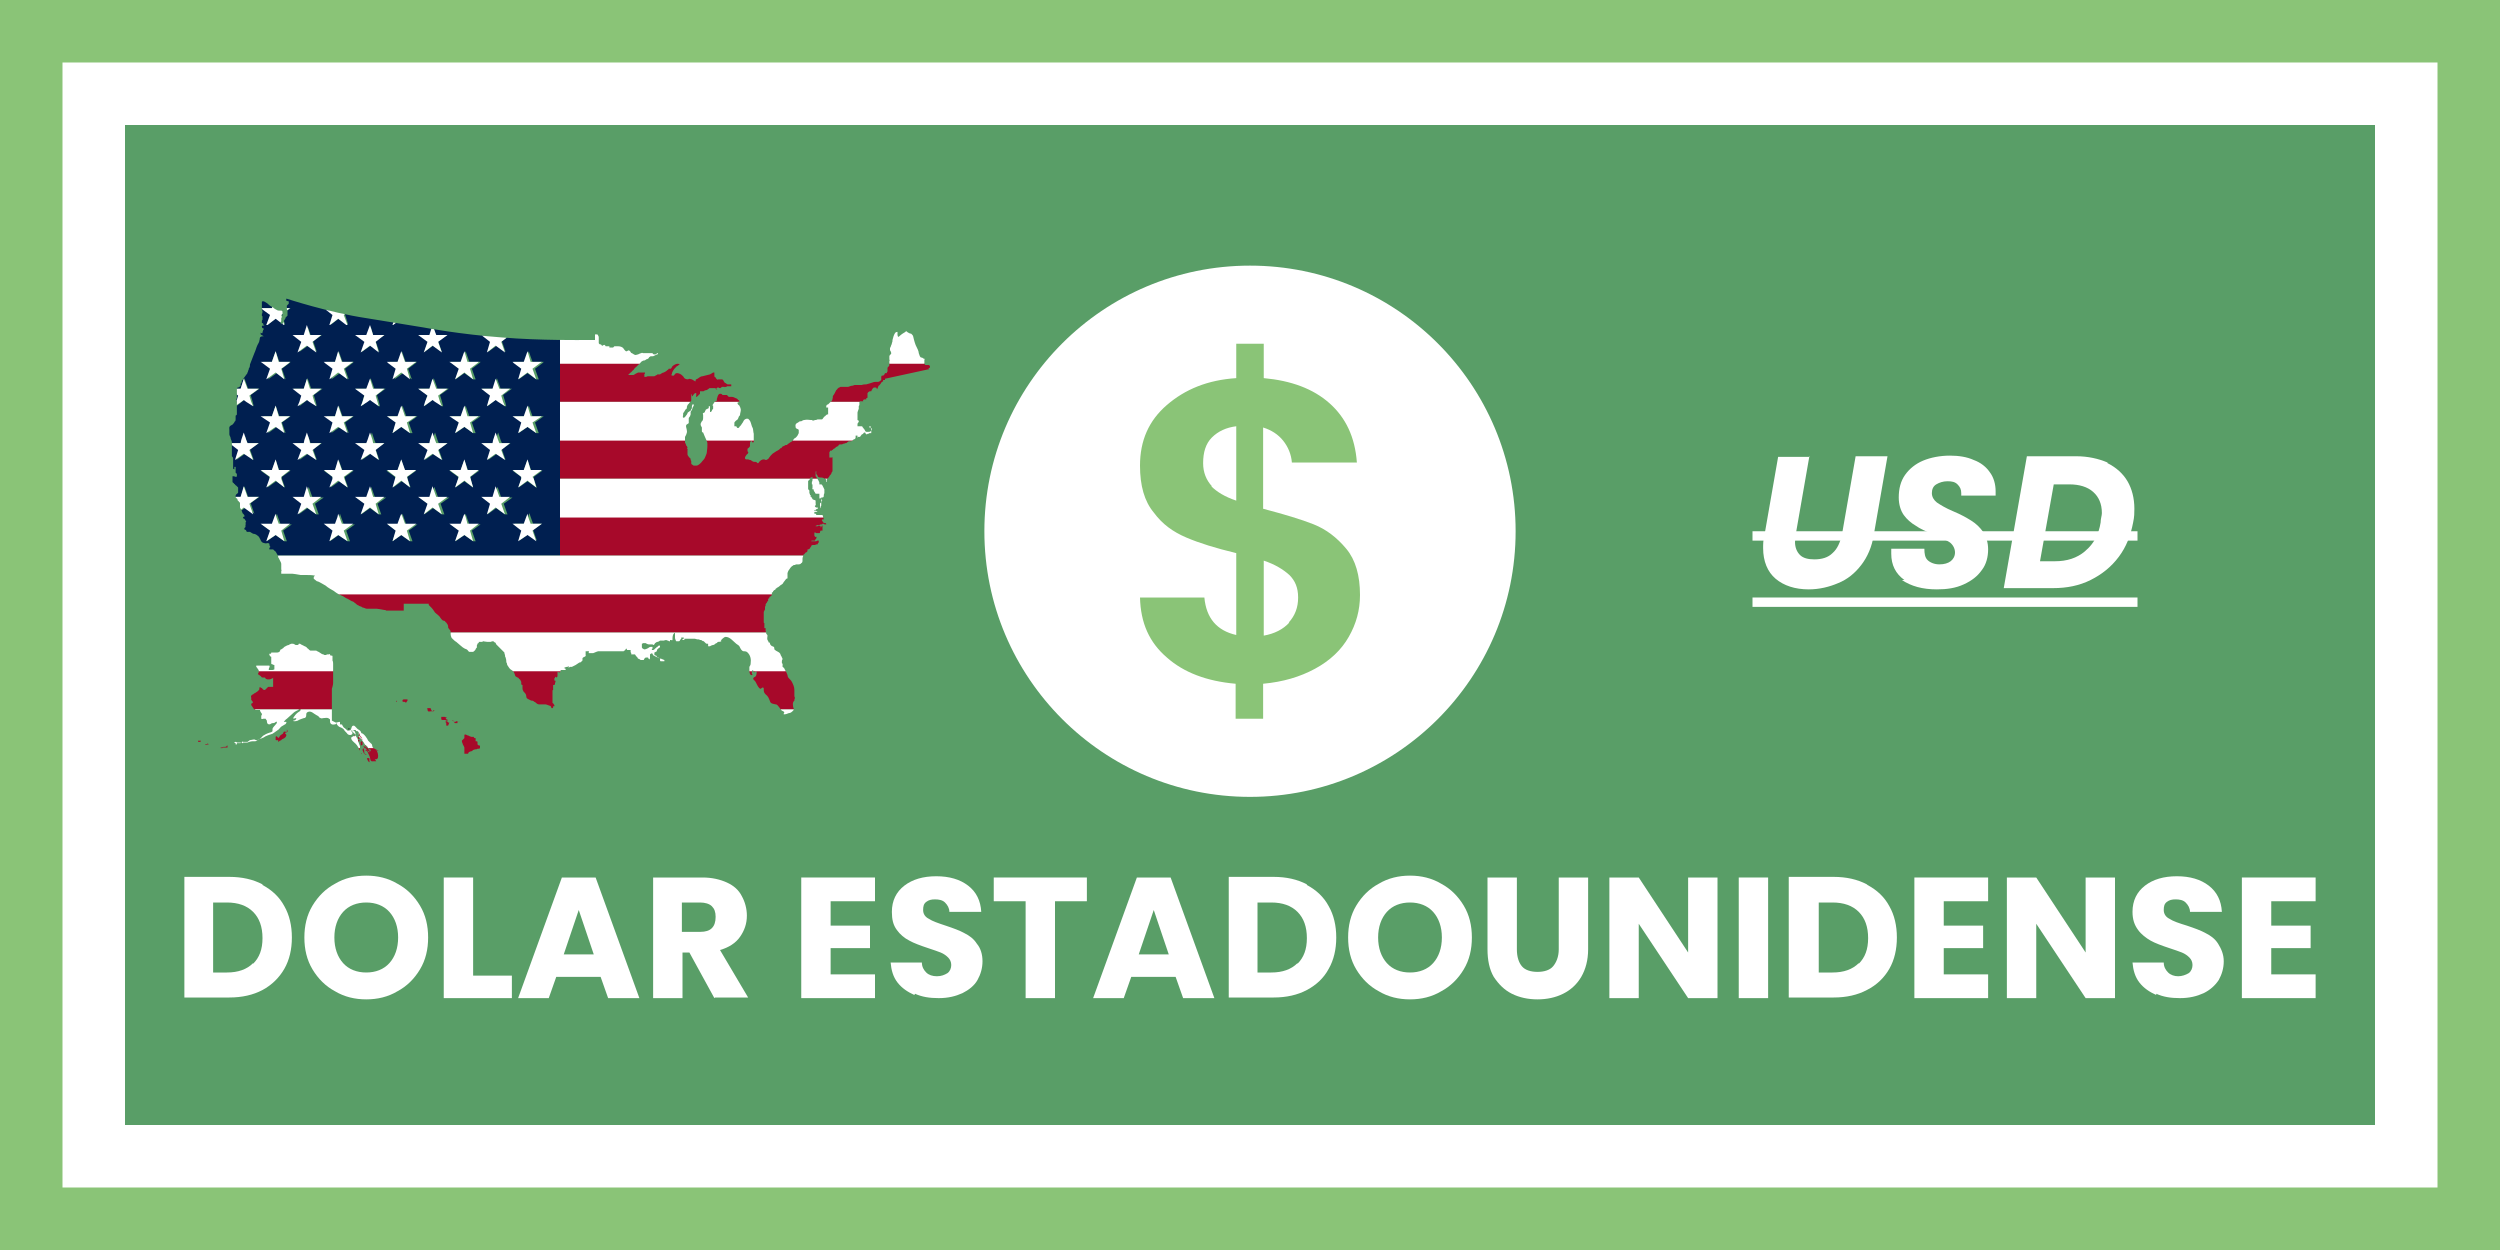 <?xml version="1.0" encoding="UTF-8"?><svg id="a" xmlns="http://www.w3.org/2000/svg" xmlns:xlink="http://www.w3.org/1999/xlink" viewBox="0 0 40 20"><defs><clipPath id="b"><path d="M6.06,12.01s-.09-.03-.1-.06c-.01-.03,0-.04-.03-.06-.01-.01-.03-.03-.04-.04-.01-.03-.07-.12-.11-.12,0-.03-.03-.05-.05-.06s-.05-.06-.07-.06c-.04,0-.03.04-.05.07,0,0-.02.01-.04.01h-.01s-.04-.04-.06-.05c-.01-.01-.01-.02-.02-.03,0,0,0-.02-.02-.02h-.02v-.04s-.03,0-.05.01h-.02l-.04-.02h0s-.02-.01-.02-.01v-.51s.02-.06.02-.09v-.31s0-.04-.01-.05v-.07h0s0-.01-.01-.01h-.02s-.01-.01-.01-.02h0s-.01-.01-.02,0h-.02s-.02,0-.02.01h-.03s-.01-.01-.02-.01-.03-.01-.04-.02c0,0-.02-.01-.03-.02-.01,0-.02-.01-.04-.02h-.09s-.01,0-.02-.01c0,0-.01-.01-.02-.02,0,0-.02-.01-.02-.02,0,0-.02-.01-.03-.02,0,0-.02,0-.02-.01,0,0-.02,0-.02-.01,0,0-.02,0-.02-.01,0,0-.01,0-.02-.01h-.02s0,.02-.02.02h-.03s-.03-.02-.04-.02h-.03s-.03.01-.04.02c-.02,0-.05.02-.07.03,0,0-.01.01-.02.02l-.03.02h-.01s0,.01-.01.02h0s0,.01-.01.02c0,0-.02.01-.03.01h-.1s0,.02-.01.02h-.02v.02h0s.01.01.01.02c0,0,.01,0,.02.01v.07h0v.04s.01.01.02.01c0,0,.01,0,.02.01h.01s.01,0,0,0v.03h0v.02h0v.02h0s-.02.01-.03.01h-.06s0-.03.01-.04c0,0,.01-.02,0-.03h-.21v.02s.02.02.03.04c0,0,.01.01.01.02v.02s0,.02-.01.02v.02s.02.01.03.02c0,0,.02.01.02.02,0,0,.01.01.02.01h.03s.02,0,.02.02c0,0,.02.01.03.01h.03s.02,0,.03-.01c0,0,.02,0,.02-.01,0,0,.02-.01.01,0v.14h-.08s-.01.01-.02.02c0,0-.01.01-.02.02,0,0-.01.01-.02.01-.02,0-.03-.02-.04-.03,0,0-.01,0-.02-.01,0,0,0-.01-.02,0v.02s0,.02-.01.02c0,.01-.02.02-.03.03,0,0-.02.01-.03.02-.01,0-.02.01-.03.02-.01,0-.02.01-.03.02,0,0-.01.02,0,.03v.04s.04.03.02.05c0,0-.01,0-.02.01v.02s.01.02.02.03c0,0,.01.02.02.03,0,.01.02.01.03.02h.07s0,.02.01.03c0,0,.01.02.02.03v.02s-.01,0-.01.02v.04h0s.02.01.03,0h.04s.01.02.02.03c0,.02,0,.06.04.06.02,0,.03-.02.05-.02.01,0,.03,0,.04-.01,0,0,.02-.02.03-.01,0,0,0,.03-.01.03-.02.03-.05.05-.06.08v.04s-.02.02-.04.02c-.03.01-.06.02-.09.04-.03.01-.04.04-.07.06,0,0-.02.01-.03.02-.02,0-.02.01-.04,0-.03-.02-.05,0-.08,0-.02,0-.03.02-.05.03h-.07s0-.01-.02,0h0s0,.01-.02.01h-.06s0-.01-.02-.01c0,0-.02,0-.02.01h0s0,.01.02.01c0,0,0-.01,0,0v.02h.02s0-.01,0-.02h.06s0-.02.02-.01h0s0,.01.01.01h.01s0-.02.01-.01h.06s.05-.02.08-.02h.04s.03,0,.04-.02c.04-.02.09-.03.13-.06.02-.01.05-.02.08-.03.01,0,.02-.01.03-.01l.03-.02s.04-.03.07-.05c.02-.02.03-.04.05-.05s.03-.02.05-.03c.01,0,.03-.03.02-.04h-.04s.03-.04.05-.05c.03-.03.07-.06.1-.09.02-.02.04-.03.06-.04.01,0,.04-.03.06-.02,0,.02-.01.03-.03.04-.03.02-.05.04-.07.07,0,0-.03.03-.01.04,0,0,.02-.01.04-.01,0,.03-.03.04-.05.04,0,0,0,.01.02.01h0s.05,0,.07-.02c.02-.01.05-.02.08-.03.03,0,.04-.02.04-.05,0-.02,0-.04.03-.05.05-.02.09.03.13.05.02.01.04.02.05.04.02.01.03.02.06.01.03,0,.06-.01.08,0,0,0,.02.01.03.02h0v.03c0,.05.04.06.08.05.01,0,.02-.01.03-.02h0v.02h0s.02.03.04.04c.03.01.05.02.07.04.01.02.03.04.05.06.01.02.03.03.05.03s.04-.01.04-.03-.02-.03-.03-.04h.02s0,.02.02.02c0,.02.03.03.04.04,0,0,0,.02.01.03-.02-.02-.05,0-.08.02-.01.04.05.08.07.1.03.03.05.07.07.11v-.04h0v-.03s-.02-.05-.03-.08c0-.02-.01-.05-.03-.07h0s-.01-.09-.04-.1h-.03s.03-.01.04-.01h.02s.01.02.01.02h0s.02-.01.02,0c0,0,.02.01.02.02v.03l.02.02v.02s0,.02.01.03c0,0,0-.01-.01-.02v-.02h-.02s0,.02.02.03h.01s.03.04.05.07c.01.02.02.04.04.05s.03.04.04.05c.02.02.04,0,.03.03,0,.02-.03.02-.02.05,0,.01.03.02.04.04s0,.03.03.04c.11.05.07-.13.02-.17l.04.04Z" fill="none" stroke-width="0"/></clipPath><clipPath id="d"><path d="M14.88,5.91h-.01s-.02,0-.01-.02c0,0,.02,0,.02-.02,0-.01,0-.02-.01-.02h0s0-.01-.01-.01h-.05s-.01,0-.02-.02v-.06s.01-.02,0-.02h-.01s-.02-.02-.04-.02-.03-.04-.04-.07c0-.03-.02-.07-.05-.13-.02-.05-.04-.14-.04-.14,0-.01-.02-.03-.03-.04-.01,0-.04-.01-.05-.02-.01,0-.02-.02-.03-.02s-.02.02-.03.02c-.03.02-.05.03-.07.05,0,0-.02.02-.03.02,0,0-.01-.02-.01-.03h0v-.05s-.03,0-.04.02c-.02.03-.03.07-.04.11,0,.02,0,.03-.01.05,0,0,0,.02-.01.03,0,.01-.01.03-.02.05v.03s0,.01.01.02c0,0,.01.02.01.03,0,.02-.03.03-.03.05v.05s.01.02,0,.03v.06s0,.02-.02.03c0,0-.01.01-.01.02v.06h-.01v.02s-.01,0-.02,0-.01,0-.02.02c0,.01-.01.01-.02.02h-.02s-.01.01-.01.02v.05s-.03.03-.05.03h-.04s-.03,0-.05.01c-.03.01-.06.02-.1.03-.02,0-.05,0-.07.01h-.11s-.02,0-.03.01c-.03,0-.05.01-.08.02h-.12s-.01,0-.02.01c-.01,0-.02.01-.03.02,0,0-.01.02-.02.02,0,0,0,.01-.01.02,0,0,0,.01-.01.02,0,0,0,.01-.01.02,0,0-.01.02-.02.03s0,.03-.01.05c0,.02-.01.04-.03.05,0,0-.01.01-.02.02,0,0-.01.01-.02.02-.01,0-.03.01-.03.03h0v.02h.03v.03h0v.02h0v.06h-.01s-.01,0-.02.01c0,0-.01.01-.02.02-.01,0-.02.02-.03.03,0,0-.01.02-.02.02h-.06s-.02,0-.03.01h-.02s-.02.01-.03.01c0,0-.01,0-.02-.01h-.02s-.07-.01-.1,0c-.02,0-.03.01-.05.02-.02,0-.03,0-.05.02-.03.01-.05.03-.04.07,0,.01,0,.02.02.03,0,0,.03.01.03.02v.05s-.01.02-.02.04c-.01.01-.02.03-.04.04-.01,0-.02.02-.03.03-.01.02-.03.03-.05.04h0s-.02.02-.03.02c0,0-.01.01-.02.02h-.02s-.03.02-.04.02-.02.02-.03.03h-.01s-.02.02-.02.02c-.01.01-.03.02-.05.03s-.04.03-.06.04c-.02.02-.04.04-.06.07,0,.01-.02.02-.04.03-.02,0-.02-.01-.04-.01-.03,0-.06.02-.08.05,0,.01-.02.02-.03,0h0s-.01-.01-.02-.01h-.02s-.02,0-.03-.01c0,0-.02-.01-.03-.02-.01,0-.02,0-.04-.01h-.03s-.02,0-.02-.02c0-.01,0-.02.01-.03,0,0,.01-.02.02-.03.01,0,.03-.03.02-.04,0,0-.01,0-.01-.02h0v-.03s.03-.02.04-.04v-.06s.02-.04.03-.02c0,0,0,.02.02.02,0,0,.01,0,.01-.02v-.12s-.01-.04-.01-.06-.01-.04-.02-.06c-.01-.03-.02-.08-.04-.1,0,0-.01-.01-.02-.02h-.03s-.03.01-.04.03-.02.04-.03.05c-.01.02-.02.03-.04.05,0,.01-.02.03-.04.01,0,0,0-.02-.02-.02h-.02v-.06s.02-.03.04-.04.02-.03.03-.05c0-.01.02-.02.02-.03,0-.03.02-.07.01-.1,0-.01-.01-.03-.02-.05-.01-.01-.03-.02-.03-.04s.02-.01.03-.02c0-.01,0-.03-.02-.03,0-.01-.03-.03-.04-.03-.02-.01-.04-.02-.06-.02h-.05s-.02-.02-.03-.03h-.07s-.01-.02-.03-.02c-.01,0-.02,0-.03.01-.02.02-.02.05-.03.07h0v.02s0,.02-.02.02c-.01,0-.02.02-.03.03,0,.01-.02.02-.02.04h.01v.05s-.02.02-.02.03c0,0-.01.03-.03.02v-.09h-.02v.03s-.02.01-.04.02c-.01,0-.01.02-.02.03,0,.02-.01.02-.03.03-.01,0,0,.02,0,.03v.05s0,.04-.02.05c-.01.02-.02.03-.02.05s.01.03.02.05v.06s0,.02.02.02c0,0,.04.1.06.14.02.03,0,.17,0,.17,0,.03-.02.06-.03.09-.01.03-.04.05-.06.08-.02.02-.05.05-.08.05h-.04s-.02-.01-.03-.02h0s-.01,0-.01-.02v-.03s0-.01-.01-.02v-.02s-.02-.02-.03-.03c0-.01-.02-.02-.02-.04v-.04h0v-.04s.01,0,0-.01c0,0-.01,0-.01-.01,0,0,.01,0,.01-.01,0,0-.01-.03-.02-.03,0-.01-.01-.03-.02-.05v-.09s.04-.06.03-.1c0-.03-.03-.08,0-.1,0,0,.02-.01.03-.02v-.08s.01-.02.02-.03c0-.01.01-.02.01-.03v-.04s.01-.02.02-.03c0-.01.01-.02.01-.03s.01-.02.02-.04v-.02h-.02s-.01.02-.01.04v.03h-.01s0,.02-.01.03c0,0-.02.01-.03.02,0,0-.02.01-.02.02,0,0,0,.01-.01.02,0,.01-.02.02-.02.03,0,0-.01.01-.02.02,0,0-.01.01-.02,0-.01,0,0-.04,0-.04h0v-.02s0-.02.01-.02c.01-.02.02-.03.03-.05,0,0,.01,0,.02-.02h0v-.02s.01-.04.03-.05c.01-.02.03-.03.04-.05h0v-.1h.01v.02h0s0,.01.01.01c0,0,.01-.02.02-.03,0,0,.01-.01.02-.02h.02v.04h0s-.01.01,0,.02c.01,0,.02-.01.03-.02,0,0,.02-.02.03-.03v-.04h.05s.02,0,.02-.01h0s.03-.01.04-.01c0,0,.01,0,.01-.01,0,0,.01,0,.02-.01h0s.01-.01.01-.01h.1s0,.02.01.02h.02s-.02,0-.02-.02h.01s0-.01.02-.01h.01s0,.01.02.01c.01,0,.02-.01.03-.02h.04s0,.01.02,0h.01s.01-.01.02-.01h.06v-.03h-.06s-.02-.01-.03-.02c-.01,0-.02-.01-.03-.03,0,0-.01-.03-.03-.03h-.06s-.01.01-.02,0c0,0,0-.01-.01-.01h0s0,0-.01-.02c0,0-.02-.01-.02-.02v-.06h-.02s-.03.02-.05.03c-.04.01-.08.02-.12.03-.03,0-.05.02-.08.04,0,0-.03.01-.03.02v.02h-.01s-.03-.02-.05-.03c-.02,0-.04-.02-.06,0h0s-.04,0-.06-.02c-.02-.04-.07-.08-.12-.08-.03,0-.03.02-.05.04h-.03s-.02-.02,0-.02c0-.03.01-.04.02-.06s.02-.03.04-.05c.01-.02.03-.02.05-.04,0,0,.02-.01.01-.02,0-.01-.01,0-.02,0-.03,0-.05.01-.08.03-.02.01-.02.04-.04.05h-.03s-.01.02-.02.02c-.02.02-.04.03-.06.04-.02,0-.04.02-.06.03h-.03s-.02,0-.02.01h0s-.01,0-.02.01c0,0-.01,0-.02.01h-.1s-.02,0-.03.01h-.03v-.02h0v-.03h.01v-.02h-.11s-.02.01-.04.02c-.01,0-.02.02-.04.02h-.08s.03-.03.04-.04c.01,0,.02-.02.03-.03.01,0,.02-.02.03-.03,0-.01.02-.02.03-.03.01-.01.03-.03.04-.04.01,0,.02-.02.03-.03,0,0,.01-.01.02-.02,0,0,.01,0,.02-.01.01,0,.03,0,.05-.02.01,0,.03-.01.04-.02,0-.01.01-.02.03-.03h.03s.02,0,.03-.01c.01,0,.03-.02.05-.02,0,0,.02-.02,0-.02,0,0-.02.01-.03.02h-.03s-.02-.01-.02-.02h-.15s-.02-.01-.03,0c-.01,0-.03.01-.05.02-.01,0-.03.01-.04.01-.02,0-.04-.02-.06-.03-.02,0-.02-.03-.04-.04s-.02,0-.04.01c-.03.01-.05-.05-.07-.06-.03-.02-.06-.02-.09-.02h-.04s-.01.01-.02.02h-.06v-.02h-.06s-.01-.03-.03-.02c-.01,0-.02.02-.03.01,0,0-.01-.02-.02-.02s-.02,0-.03-.02v-.05h0v-.04s0-.02-.01-.03c0-.01-.01-.02-.02-.02h-.03v.09h-.17s-.71.01-1.31-.04c-.68-.05-1.26-.16-1.26-.16,0,0-.67-.11-.92-.15-.6-.09-1.27-.31-1.27-.31h-.01v.03h0s.02.01.03.01h.01v.04s-.01.01-.02.02c0,0-.02.02-.01.02v.04s0,.02.01.03h0v.06h0v.02s-.02.02-.03.03c0,.01-.01.03-.02.04,0,.01-.02.02-.02.04,0,.01,0,.02-.02.02,0,0-.02,0-.02-.01s0-.02.01-.03v-.06h.01s.01-.02.01-.03v-.06s0-.02-.02-.02h-.03s-.03,0-.04-.01c-.02-.01-.04-.02-.06-.04-.02-.01-.04-.02-.05-.03-.02-.01-.03-.03-.05-.04-.02-.01-.04-.03-.06-.03,0,0-.02,0-.02.01v.02h0v.06h0v.05s.01.01.01.02c0,0,0,.04-.01.04v.03h0s0,.01.01.01v.05s0,.01-.01.02v.04h.02v.02s.01.01.02.01h0s0,.01-.02.01h0s-.02,0-.02.01,0,.02.01.03c.01,0,.02,0,.02.02h0s-.01.01-.01.01c0,0,0,.02-.01.03v.02h-.02s-.01-.01-.01-.01v.03l.05.03s-.04,0-.05.01c-.02.01-.01.04-.02.06,0,.02-.02.05-.03.07-.02.04-.03.09-.05.13-.02.06-.05.12-.07.18,0,.02,0,.04-.02.07,0,.01,0,.02-.01.03,0,0,0,.02-.01.03,0,.02-.02.03-.03.05-.01.01-.02.03-.03.04,0,.01-.02.03-.03.04,0,0,0,.04-.02.05v.03s-.02.03-.04.03c0,0-.02,0-.02.02v.03s0,.04,0,.06v.06s-.02.03,0,.05c0,0,0,.01,0,.02v.05s0,.01,0,.02v.02h0v.1s0,.01-.02.02c0,0,0,.02,0,.03,0,.01,0,.02,0,.03,0,.01,0,.03-.02.04,0,0,0,.02-.02.03,0,.01-.02.02-.04.03-.03.02-.02.04-.02.07v.04s0,.02,0,.03c0,.02.02.04.02.06s.02.04.02.07h0v.02h0s0,.01,0,.02h0v.06h0v.03s0,.01,0,.02h0v.02s0,.01,0,.02h0s0,.02,0,.03c0,0,.02.02.02.03,0,0,0,.02,0,.02h0v.06h0v.05h0s0,.01,0,.01h0v.03s0,0,.02.01h0v-.02h0v-.02h.02v.09s0,.01.02.02v.04h0s0,.01-.02.01h0s-.02-.01-.03-.01h-.02v.09s0,.01.02.02c0,0,0,.01.02.02,0,0,0,.01.02.02,0,0,.02.02.03.03v.04s0,.02,0,.04c0,.01-.02.02-.03.03s-.02.04,0,.06c0,0,.02.01.02.02s0,.02.02.03c0,0,0,.02.02.02v.08s.02.04.03.06c0,0,.01.02.01.03h0s.01.01.02.02c0,0,0,.01.01.01v.03h-.02v.02s.01.01.02.01c.01.01.02.03.03.05,0,0-.01,0-.01.01v.04s-.01.02,0,.03c0,0-.01.01-.02.02v.02s.03.01.03.02c0,0,0,.01.01.02h.05s.03.02.05.03c.02,0,.05.01.07.03.01,0,.02.02.03.03,0,0,0,.01.01.02.01.02.02.05.04.06,0,0,.02.01.03.01s.03.01.04,0h.02s.01,0,.02.01c0,.01,0,.03.01.04,0,0,.01.01,0,.02,0,0-.01,0-.01.01v.02h.06s.01.01.02.02c.02.01.03.03.04.05,0,0,.01.02.02.03v.02s0,.01.01.02l.03.06s.01.02.01.03v.09s.01.02,0,.03v.04h.18s.09.01.13.02h.08c.05,0,.1,0,.15.01,0,0-.01.01-.02.02v.03s.04.03.05.04c.02,0,.05.02.07.03.02.01.05.03.07.04.02.02.04.03.07.05s.06.03.08.05c.04.03.08.05.13.07.02.01.04.03.07.04.02.01.05.03.07.04.02,0,.04.02.05.03.01,0,.02.02.04.03.01,0,.03.02.04.02s.03.01.04.02c.02,0,.05.02.07.02h.16s.08.01.12.02c.01,0,.02,0,.03.01h.28v-.11h.4v.02h0l.05.05s.04.05.05.07c.03.03.07.05.09.09.01.01.02.03.04.04,0,0,.02,0,.03.01,0,0,.01.02.02.02,0,0,.01.02.02.03,0,0,.01.02.01.03v.02s.01.02.02.03c.01.01.02.02.02.04h0v.03s0,.06.03.08c.02.02.04.04.06.05.02.02.05.04.07.06s.05.04.07.05c.01,0,.03.01.04.02,0,0,.02.03.03.03h.06s.03-.02.04-.04c0-.01.01-.02.02-.03h0v-.03s0-.02.01-.02c0,0,0-.02.01-.02h.01v-.02h.06s0-.01.01-.01h0s.05.01.07.01h.05s.02-.01.04-.01c.01,0,.02.02.03.02s.01.01.02.03l.02.02s.03.03.05.05l.06.06s0,.02.01.04c0,.01,0,.03.01.04,0,.01.01.03.01.05s0,.03.01.04c0,.02.01.04.02.05,0,0,.01.02.02.03.01.02.04.03.06.05s.02.04.03.06c0,.02.02.03.04.04,0,0,.01,0,.02.01,0,0,0,.02.02.02l.02.04v.04s.01.01.02.01h0v.05s0,.03.01.04c0,.01.02.03.03.04.01.01.02.03.02.05,0,0,0,.03.02.04s.04.02.06.03c.02,0,.03,0,.05.02.01,0,.02.01.03.02.01.01.03.02.04.02h.11s.04.01.06.02c.02,0,.03.02.03.03s.02.02.03,0h0v-.02h.02s0-.02,0-.02c0,0-.02-.02-.02-.03h-.01v-.06h0v-.02h0v-.08h0v-.04h0s0-.01.01-.01v-.06h0v-.02h.01s.01,0,.02-.01v-.02h0s.02-.04,0-.04h-.01v-.04h.01v-.02h.01s0,.01.01.01c0,0,.02-.01.02-.02v-.07h.02s0-.02,0-.01v.02h.01l.02-.02v-.02h.08v-.02s-.01,0-.02-.01h-.01s.03-.02.05-.02h.01s.01-.01.02-.01v.03h0s.01-.02.02-.02h.03s.04-.02.06-.03c.02-.01.04-.03.06-.04,0,0,.02,0,.03-.01,0,0,.01-.02.02-.02v-.02h0v-.02s.02-.02.03-.02c0,0,.03-.01.02-.03h0v-.06h.03s.02-.01.02,0v.03h.07s.03-.01.05-.02c.01,0,.02-.01.03-.01h.41s0-.01.01-.01c0,0,.01,0,.02-.02h0s0-.01.01-.01h.01v.02h.06v.03s0,.01.01.02v.02h.06s.01.02.02.03l.02.02s0,.01.01.02h.01s.02.01.03.02h.05s.01-.03.02-.03h0s.01-.01.01-.01h.04s0,.02.01.02h.01s0,.01.01.01h0v-.08h0s.03-.03.04-.01c0,0,0,.01.01.02,0,.01.02.01.03.02.02.01.04.02.06.03,0,0,.02,0,.02.01v.02s0,.02.01.02h.06v-.02s-.03-.01-.05-.02c-.02,0-.03-.01-.05-.02,0,0-.01,0-.02-.01,0,0,0-.01-.01-.02,0,0-.03,0-.03-.02v-.03s.01,0,.02-.01c.01,0,.02-.01.02-.02,0-.02.02-.03.03-.04,0,0,.02-.01.02-.02h0v-.02h-.02s-.02.01-.02.02c0,0-.01,0-.02.01,0,0,0,.01-.01.01l-.02.02s-.01.01-.02.01h-.02v-.02h.01v-.03h-.03s-.02,0-.04.02c-.02.01-.04.02-.06.02,0,0-.01,0-.02-.01,0,0-.01,0-.02-.02v-.06s.01,0,.02-.01h.04s.03.02.05.02h.06s.01.01.02.01h0s.02-.02.02-.03c.01,0,.02-.02.04-.02.01,0,.03-.01.04-.02h.06s.04-.02.06,0h.01s.01.01.02.01h.01v-.02s.02,0,.02,0c0,0,.01.01.02,0v-.03s0-.05.02-.07c0,0,.01-.02.02-.01v.08s.01.04.02.05h.04s.02,0,.02-.02l.02-.02v-.02h.04v.02s-.03,0-.02.02h.03v-.02h.04-.01.14s.03.01.04.01h.02s.01,0,.02.01h.02s.02.02.04.02h0s.02.02.03.03c0,0,.01.01.02.01h.02v.04h.03s.03-.02.05-.02.03-.02.05-.03h.01s.01-.02.02-.02.06,0,.05-.02h-.01s.05-.06.08-.06c.07,0,.12.07.17.11.03.02.05.03.06.06.01.02.03.06.06.06.02,0,.03,0,.05.01.06.05.07.12.06.19,0,.02-.01.03-.02.05v.06s0,.09.05.07c0-.01,0,0-.01-.02v-.03s0-.04.02-.02c.02.01,0,.04.03.02.02-.02.02,0,.03,0-.01.02,0,.03-.01.05,0,.02-.02.03-.04.04-.02.02,0,.03,0,.04.02.01.03.03.04.05s.04.09.07.09c.01,0,.01-.01.03-.02.02,0,.02.01.02.03,0,.03,0,.05.03.08.04.03.05.06.07.11.01.04.05.04.09.05.03,0,.04.03.06.05.02.03.03.05.06.06.04.02,0,.03.01.05.03,0,.06-.01.08-.02.03,0,.05-.02.07-.04s.01-.03,0-.06c0-.02-.01-.05,0-.07,0-.01.01-.02.02-.03,0-.01,0-.03.01-.04,0-.01-.01-.02-.01-.03v-.1c0-.05-.02-.09-.04-.13-.01-.02-.03-.04-.05-.06-.01-.01-.02-.03-.02-.05-.01-.03-.03-.07-.05-.1,0-.02-.03-.02-.03-.04,0-.01.01-.04-.01-.05v-.03s0-.02.01-.03c0-.01,0-.02-.01-.03,0-.01-.01-.02-.02-.04,0-.02-.02-.04-.04-.05-.02-.01-.04-.02-.06-.04,0,0,0-.06-.02-.04,0-.01-.02-.01-.03-.02,0,0-.02-.02-.02-.03h0s0-.02-.01-.02h-.01s-.01-.03-.02-.04c-.01-.02,0-.05,0-.07,0-.01-.01-.02-.02-.03,0-.01,0-.03-.01-.04h0v-.05h-.02v-.08s-.01,0-.01-.01h0v-.04h0v-.13s.01-.02.02-.04v-.03s0-.02.01-.03v-.02s.01-.02.01-.02h.01v-.02s.02-.01.02-.02h0v-.03s.01,0,.02-.01v-.02h0s.04-.01.04-.04v-.03s.02,0,.02-.02l.02-.02s.02,0,.02-.02c.01,0,.02-.02.03-.02,0,0,.02-.01.03-.02.01-.01.02-.02.04-.03.02-.01.02-.03.04-.05.01-.01.02-.03.03-.04,0,0,.02,0,.02-.01h0v-.08s.01-.04.03-.06c.01-.02.02-.03.04-.05,0,0,.02-.01.03-.02h.02s.01-.01.02-.01h.04s.03,0,.04-.02c.01,0,.02-.02.02-.03v-.04s0-.02.01-.04c0-.01,0-.02.01-.03.01,0,.02-.02.03-.03.01,0,.03-.01.03-.03v-.02h.01s.02,0,.03-.02c0,0,.01-.02.02-.03,0-.02.02-.02.04-.02h.02s.02-.01.02-.01h.02s.01-.03.02-.03v-.02s0-.02,0-.01h-.02s-.01,0-.02.01h-.08s0-.01.01-.01h.05s0-.02.02-.03v-.02h0s.01,0,.01-.01h-.03s0-.01-.01-.02h0v-.05h.02s0,.01.01.01h.05s.01,0,.01-.01h0s0-.02.01-.03h.03v-.08h-.01s-.01.03-.02.03h0v-.02h0s-.01-.01-.02-.01h-.02s0,.01-.01.01h-.03s0-.01.01-.01c0,0,.02-.01.03-.01h.02s.02-.01.02-.01h.03s-.01,0,0-.01h.02s0,.01.02.01h.02s0-.02-.01-.02h-.02s-.01-.01-.02-.01c0,0,0-.01-.01-.02,0,0-.01-.01-.01-.02,0,0,0-.01.01-.01h.02s0-.02-.01-.03c0-.01,0-.02-.01-.04h-.1s0-.02-.01-.02h-.02v-.03h.04s.02,0,0-.01t-.02-.01h-.02s-.01,0,0-.01c0,0,.04,0,.03-.01h-.01s.02-.01.03-.01.01-.02,0-.02h-.02s-.03-.01-.02-.03c.02,0,.01-.03.01-.04v-.04s-.01-.01-.02-.01-.02-.01-.04-.02c0,0-.01-.01-.02-.01h-.02s0,.01-.01.01h-.01s0-.01-.01-.01h-.02s0-.01-.02,0h.02s.01.01.02.01h.07s.02,0,.01,0c0,0,0-.01-.01-.01,0,0,0-.01-.01-.02h-.01v-.03h.01-.02s0-.02-.01-.03v-.04s-.01-.02-.02-.02v-.04h0v-.07h0v-.03h.01s.02-.02.02-.03c0,0,0-.01.01-.02h.01s.01-.01.02-.01h0v.03h0v.02h0s0,.02-.01.03h0v.04h.01v.03h0v.04h-.01s.01.01.02.01h.01v.02h0s.01.02.02.03c0,0,0,.02.02.02h.02s0,0,0,0h.03v.06s0,.02.01.02h.02s.01.01.01.02c0,0,.01.01,0,.02,0,0-.02.02-.02.03h-.01v.09s0,.02,0,0c0,0,0-.02.01-.02,0-.01,0-.02.01-.03h0v-.02h0v-.08h.01s-.02-.01-.03-.01h-.01s.03-.02.04-.02.03,0,.03-.02c0-.01,0-.03.01-.05h0v-.04h0v-.02h0s-.02-.04-.03-.06c0,0-.01-.02-.02-.02h-.03v-.02h0s0-.02-.01-.03c0,0,0-.01-.01-.02h0s-.01-.02-.02-.03c0-.01-.01-.02-.02-.03v-.06s0-.03.01-.02v.04s.01.02.02.03c0,.02.02.03.04.03s.04,0,.06.01c.01,0,.03.02.04.02v.04h.01v-.03s0-.02.02-.03c0-.01.02-.02.02-.03s.02-.02.03-.04c0-.01.01-.03.02-.04v-.07h0v-.15h0s0-.01-.01,0h-.04v-.03h0v-.05h0s0-.01.01-.02h0s0-.01.01-.01h.02s0-.01.01-.01c0,0,.01-.01.02-.02h0s.01,0,.02-.01c0,0,.01-.01.02-.02,0,0,.01,0,.02-.01h.01s0-.01.01-.02h0s.01-.01.02-.01h.03s.01,0,.02-.01h.02s0-.01.02-.01c.01,0,.02,0,.02-.01,0,0,.02-.01.03-.02h.04s.03-.02.04-.03c.01,0,.03-.01.03-.03h0v-.03h.03v.04s0-.01.01-.02h.03s.02-.03.03-.04c0,0,.01,0,.02-.01,0,0,.01-.02.02-.02s.02,0,.02.02h0s.01.01.02.01h0s.01-.01.02-.01h.01s0-.01.02-.01h.02v-.06s0-.02-.01-.02h0v-.03h-.02v.02h.02s.01.01.02.02v.02s-.01.01-.02.02c-.01.01-.03.01-.05.01s-.03,0-.04-.02c0-.01-.01-.02-.02-.03,0-.01-.02-.02-.02-.03,0,0,0-.01-.02-.01h-.06v-.04h0s.01-.02.02-.03v-.02s-.01,0-.02-.01v-.02h0v-.03h0v-.02h0v-.05h0s.01-.04.02-.06v-.04s.01-.02.01-.02v-.04h0s0-.01.01-.02h.02s.01,0,.02,0h.01v-.02h0s.02-.01.02-.01h.03v-.02h0s.02,0,.02-.01v-.07h0s.02-.03.04-.03h.02s0-.01.01-.02c0,0,0-.01.01-.02t.02-.02h.04s0,.01.01.02h.01s.01-.04.02-.05c.01,0,.02-.02.03-.03,0,0,.01-.02.02-.03,0,0,.01,0,.02-.01v-.02h.03v-.02l.69-.15Z" fill="none" stroke-width="0"/></clipPath></defs><rect width="40" height="20" fill="#8ac477" stroke-width="0"/><rect x="1" y="1" width="38" height="18" fill="#fff" stroke-width="0"/><rect x="2" y="2" width="36" height="16" fill="#599e67" stroke-width="0"/><circle cx="20" cy="8.5" r="4.25" fill="#fff" stroke-width="0"/><path d="M21.58,10.19c-.12.21-.3.38-.54.51s-.51.21-.83.24v.56h-.44v-.56c-.46-.04-.83-.18-1.1-.42-.28-.24-.42-.55-.43-.96h1.03c.03.33.2.53.51.6v-1.31c-.33-.08-.59-.16-.8-.25s-.38-.21-.52-.4c-.15-.18-.22-.43-.22-.75,0-.4.14-.72.43-.97s.65-.4,1.11-.43v-.55h.44v.55c.44.04.79.17,1.05.4s.41.54.44.95h-1.04c-.01-.13-.06-.25-.14-.35s-.19-.17-.32-.21v1.3c.34.09.61.17.81.25.2.08.37.21.52.39s.22.43.22.74c0,.24-.06.46-.18.67ZM19.38,7.78c.09.09.22.17.4.23v-1.19c-.16.02-.29.08-.39.18-.1.1-.14.24-.14.41,0,.15.05.27.14.37h-.01ZM20.62,9.96c.1-.11.15-.24.15-.4s-.05-.27-.14-.36c-.1-.09-.23-.17-.41-.23v1.2c.17-.03.31-.1.41-.21h-.01Z" fill="#8ac477" stroke-width="0"/><path d="M28.95,7.3l-.22,1.26c0,.05-.01.09-.01.11,0,.09.03.16.08.21s.13.07.23.07c.12,0,.22-.03.29-.1.08-.07.12-.17.15-.29l.22-1.26h.51l-.22,1.26c-.03.19-.1.35-.2.48-.1.13-.22.23-.37.29-.14.06-.3.1-.47.1-.22,0-.4-.06-.53-.17-.13-.11-.2-.28-.2-.49,0-.06,0-.13.02-.2l.22-1.26h.51,0Z" fill="#fff" stroke-width="0"/><path d="M30.47,9.28c-.14-.1-.21-.24-.21-.42v-.08h.53c0,.08.01.14.05.18s.11.07.19.07.14-.02.18-.05.07-.08.07-.14-.03-.12-.08-.16c-.06-.04-.15-.08-.27-.13s-.21-.09-.28-.14c-.07-.04-.14-.1-.19-.17-.05-.07-.08-.17-.08-.28,0-.14.03-.26.1-.36.07-.1.17-.18.29-.23s.27-.08.43-.08c.14,0,.27.02.38.07.11.04.2.11.26.2.06.08.09.19.09.3v.07h-.55v-.04c0-.06-.02-.1-.06-.14s-.09-.05-.16-.05-.13.02-.18.05-.07.08-.07.14.03.11.08.15c.06.04.14.09.26.14s.21.1.29.15c.08.05.14.11.19.18.05.08.08.17.08.28,0,.12-.03.24-.1.33-.07.1-.16.17-.29.23s-.27.08-.43.08c-.23,0-.41-.05-.56-.15h.04Z" fill="#fff" stroke-width="0"/><path d="M33.72,7.41c.14.07.25.17.32.29s.11.27.11.44c0,.06,0,.13-.02.22-.04.21-.11.39-.23.55s-.27.28-.45.37-.38.13-.6.13h-.79l.37-2.11h.79c.19,0,.36.04.5.1h0ZM33.37,8.81c.13-.11.21-.26.24-.45,0-.06.02-.11.02-.15,0-.15-.05-.26-.14-.34s-.22-.12-.38-.12h-.25l-.22,1.23h.24c.19,0,.35-.05.48-.16h0Z" fill="#fff" stroke-width="0"/><path d="M28.04,9.71v-.15h6.16v.15h-6.16Z" fill="#fff" stroke-width="0"/><path d="M28.04,8.65v-.15h6.16v.15h-6.16Z" fill="#fff" stroke-width="0"/><path d="M5.84,11.92s.01.02.03.02c0,0-.01-.03-.03-.02Z" fill="#a7092a" stroke-width="0"/><path d="M5.81,11.88h0v.02h0s0-.01-.01-.01h.01Z" fill="#a7092a" stroke-width="0"/><path d="M5.85,12.03s0-.03-.01-.04h0s0,.02.01.03h0Z" fill="#a7092a" stroke-width="0"/><path d="M5.79,12.05v.02h0s0-.01-.01-.02h.01Z" fill="#a7092a" stroke-width="0"/><path d="M5.8,11.91v-.04s-.02-.02-.03,0h0s0,.04,0,.05c0,.02.02,0,.02,0h.01Z" fill="#a7092a" stroke-width="0"/><path d="M5.84,11.94h0s0,.03.02.03v-.02s0-.01-.02,0h0Z" fill="#a7092a" stroke-width="0"/><path d="M5.83,11.95s-.02-.01-.03-.02h0s.01.01.01.01c0,0,.03.03.03.04.02,0,0-.03,0-.04h-.01Z" fill="#a7092a" stroke-width="0"/><path d="M5.87,11.95s-.02.02-.01.03c0,.02.03.03.04.04,0,0,.02.01.02.02,0,0,.02.03.03.03.01-.03-.02-.04-.03-.05-.02-.02-.03-.05-.05-.06h0Z" fill="#a7092a" stroke-width="0"/><path d="M5.96,12.07s0,.01.01,0v-.02h-.02v.02Z" fill="#a7092a" stroke-width="0"/><path d="M4.58,11.71s-.03-.01-.04,0c-.01.02-.01.03-.03.04s-.03.02-.04.04c-.02.05-.04-.04-.06,0v.05s.03.01.04,0v.03s.02-.01.03-.02c0,0,.02,0,.03-.02.02-.01.06-.02.07-.06.01-.02-.02-.03-.02-.04s.03-.01.04-.02v-.02s0,0-.01-.02v.04Z" fill="#a7092a" stroke-width="0"/><path d="M5.85,12.08s-.01-.02-.02-.03h0s0-.07-.02-.08t-.01.03h0s.02.05.02.05h0s.01.01.02.02h.01s0,.01.01.01c0-.01,0-.02-.01-.02v.02Z" fill="#a7092a" stroke-width="0"/><path d="M3.33,11.91h0s0-.01,0,0h-.05,0s0,.01.02.01h.02s0-.03,0-.03l.02.02Z" fill="#a7092a" stroke-width="0"/><path d="M3.19,11.86h0s0-.01-.02-.01h0v.02h.04v-.02h-.02Z" fill="#a7092a" stroke-width="0"/><path d="M4.39,11.92h-.01.04s-.02,0-.03,0Z" fill="#a7092a" stroke-width="0"/><path d="M3.65,11.93h-.02s0,.02-.03.02h-.02s-.02,0-.03.01h-.02s0,.01,0,.01h.03s0-.01,0-.01h.08s0-.01,0-.01h0v-.02Z" fill="#a7092a" stroke-width="0"/><path d="M2.89,11.56h0s0-.01,0-.02h0v.02Z" fill="#a7092a" stroke-width="0"/><path d="M6.52,11.19h-.06s-.01,0-.02.01v.02s0,.01.02.01h.02s0,.01.01.01h.01s.01-.02.02-.03v-.04.02Z" fill="#a7092a" stroke-width="0"/><path d="M6.92,11.39s-.01-.02-.02-.03h0s-.01-.04-.02-.03h-.05s.01.01.01.01v.02s0,.01.01.02.03,0,.05,0h.03s.02,0,.02-.01h0s-.01-.01-.01-.01l-.02.03Z" fill="#a7092a" stroke-width="0"/><path d="M6.36,11.21s-.02,0-.02.01c0,0,0,.02.01.01h0v-.02Z" fill="#a7092a" stroke-width="0"/><path d="M7.19,11.56h-.02s-.01-.02-.02-.02h-.02v.02s.01,0,.01.01h0v.02h0v.02h.03s.02-.05.02-.05Z" fill="#a7092a" stroke-width="0"/><path d="M5.59,11.65s-.02,0-.02.02h.02v-.02Z" fill="#1a1a1a" stroke-width="0"/><path d="M5.81,11.85h-.01s.02.01.02.01c0,0,0-.01,0-.01Z" fill="#a7092a" stroke-width="0"/><g clip-path="url(#b)"><g id="c"><rect x="8.96" y="4.58" width="5.92" height=".62" fill="#a7092a" stroke-width="0"/><rect x="8.96" y="5.81" width="5.92" height=".62" fill="#a7092a" stroke-width="0"/><rect x="8.96" y="7.04" width="5.92" height=".62" fill="#a7092a" stroke-width="0"/><rect x="8.96" y="8.27" width="5.92" height=".62" fill="#a7092a" stroke-width="0"/><rect x="2.88" y="9.5" width="12" height=".62" fill="#a7092a" stroke-width="0"/><rect x="2.88" y="10.73" width="12" height=".62" fill="#a7092a" stroke-width="0"/><rect x="2.88" y="11.96" width="12" height=".62" fill="#a7092a" stroke-width="0"/><path d="M2.88,4.58v4.31h6.08v-4.31s-6.08,0-6.08,0ZM7.93,5.19h0l.06.17h.18l-.14.1.06.17-.14-.1-.14.1.06-.17-.14-.1h.18l.06-.17h-.04ZM8.08,8.23l-.14-.1-.14.1.06-.17-.14-.1h.18l.06-.17.06.17h.18l-.14.1.06.17h-.04ZM7.53,7.66l.04.14-.14-.1-.14.1.04-.14v-.03l-.14-.1h.18l.06-.17.06.17h.18l-.14.1v.03ZM3.85,7.95l.06-.17.06.17h.18l-.14.1.06.17-.14-.1-.14.1.06-.17-.14-.1h.18-.04ZM4.31,7.66v-.03l-.14-.1h.18l.06-.17.06.17h.18l-.14.1v.03l.05.14-.14-.1-.14.1.04-.14h-.01ZM4.17,5.79h.18l.06-.17.06.17h.18l-.02.02-.12.09.06.17-.14-.1-.14.1.06-.17-.12-.09-.02-.02h-.04ZM5.18,5.79h.18l.06-.17.06.17h.18l-.02.02-.12.09.06.17-.14-.1-.14.1.06-.17-.12-.09-.02-.02h-.04ZM6.19,5.79h.18l.06-.17.06.17h.18l-.02.02-.12.09.06.17-.14-.1-.14.1.06-.17-.12-.09-.02-.02h-.04ZM5.97,7.09h.18l-.14.1.06.17-.14-.1-.14.1.06-.17-.14-.1h.18l.02-.05.04-.12.04.12.02.05h-.04ZM6.06,8.23l-.14-.1-.14.1.06-.17-.14-.1h.18l.06-.17.06.17h.18l-.14.1.06.17h-.04ZM5.36,6.66l.06-.17.06.17h.18l-.14.1.06.17-.14-.1-.14.1.06-.17-.14-.1h.18-.04ZM6.56,6.93l-.14-.1-.14.1.06-.17-.14-.1h.18l.06-.17.06.17h.18l-.14.1.06.17h-.04ZM6.06,6.5l-.1-.08-.04-.03-.04.03-.1.08.02-.08.03-.1-.14-.1h.18l.06-.17.06.17h.18l-.14.1.03.1.02.08h-.02ZM4.68,6.22h.18l.06-.17.06.17h.18l-.14.1.03.1.02.08-.1-.08-.04-.03-.04.03-.1.08.02-.08.03-.1-.14-.1h-.02ZM4.35,6.66l.06-.17.06.17h.18l-.14.1.06.17-.14-.1-.14.1.06-.17-.14-.1h.18-.04ZM4.91,6.92l.04.12.02.05h.18l-.14.1.06.17-.14-.1-.14.1.06-.17-.14-.1h.18l.02-.05.04-.12h-.04ZM5.06,8.23l-.14-.1-.14.1.06-.17-.14-.1h.18l.06-.17.06.17h.18l-.14.1.06.17h-.04ZM5.32,7.66v-.03l-.14-.1h.18l.06-.17.06.17h.18l-.14.1v.03l.05.14-.14-.1-.14.1.04-.14h-.01ZM6.32,7.66v-.03l-.14-.1h.18l.06-.17.06.17h.18l-.14.1v.03l.05.14-.14-.1-.14.1.04-.14h-.01ZM7.07,8.23l-.14-.1-.14.1.06-.17-.14-.1h.18l.06-.17.06.17h.18l-.14.1.06.17h-.04ZM6.98,7.09h.18l-.14.1.06.17-.14-.1-.14.1.06-.17-.14-.1h.18l.02-.05.04-.12.04.12.02.05h-.04ZM7.57,6.93l-.14-.1-.14.1.06-.17-.14-.1h.18l.06-.17.06.17h.18l-.14.1.06.17h-.04ZM7.07,6.5l-.1-.08-.04-.03-.04.03-.1.08.02-.08.03-.1-.14-.1h.18l.06-.17.06.17h.18l-.14.1.03.1.02.08h-.02ZM7.57,6.07l-.14-.1-.14.1.06-.17-.12-.09-.02-.02h.18l.06-.17.06.17h.18l-.02.02-.12.09.06.17h-.04ZM7.37,4.93l.06-.17.06.17h.18l-.14.1.05.16h-.01l-.13-.1-.13.1h-.01l.06-.16-.14-.1h.18-.03ZM6.92,5.19h0l.05.17h.18l-.14.1.06.17-.14-.1-.14.1.06-.17-.14-.1h.18l.05-.17h-.02ZM6.36,4.93l.06-.17.06.17h.18l-.14.1.05.16h-.01l-.13-.1-.13.1h-.01l.06-.16-.14-.1h.18-.03ZM5.92,5.19h0l.05.17h.18l-.14.1.06.17-.14-.1-.14.1.06-.17-.14-.1h.18l.05-.17h-.02ZM5.36,4.93l.06-.17.06.17h.18l-.14.1.05.16h-.01l-.13-.1-.13.1h-.01l.06-.16-.14-.1h.18-.03ZM4.91,5.19h0l.06.17h.18l-.14.1.06.17-.14-.1-.14.1.06-.17-.14-.1h.18l.05-.17h-.03ZM4.35,4.93l.06-.17.06.17h.18l-.14.1.05.16h-.01l-.13-.1-.13.1h-.01l.06-.16-.14-.1h.18-.03ZM3.9,5.19h0l.05.17h.18l-.14.1.06.17-.14-.1-.14.1.06-.17-.14-.1h.18l.06-.17h-.03ZM3.16,4.93h.18l.06-.17.06.17h.18l-.14.1.05.16h0l-.13-.1-.13.1h0l.06-.16-.14-.1h-.03ZM3.16,5.79h.18l.06-.17.06.17h.18l-.02.02-.12.09.06.17-.14-.1-.14.1.06-.17-.12-.09-.02-.02h-.04ZM3.67,6.22h.18l.06-.17.06.17h.18l-.14.1.03.1.02.08-.1-.08-.04-.03-.04.03-.1.08.02-.08.03-.1-.14-.1h-.02ZM3.54,6.93l-.14-.1-.14.1.06-.17-.14-.1h.18l.06-.17.06.17h.18l-.14.1.06.17h-.04ZM3.9,6.92l.04.12.02.05h.18l-.14.1.06.17-.14-.1-.14.1.06-.17-.14-.1h.18l.02-.05.04-.12h-.04ZM3.16,7.52h.18l.06-.17.06.17h.18l-.14.1v.03l.05.14-.14-.1-.14.1.04-.14v-.03l-.14-.1h0ZM3.54,8.66l-.14-.1-.14.1.06-.17-.14-.1h.18l.04-.11.02-.06.02.06.04.11h.18l-.14.1.06.17h-.04ZM4.55,8.66l-.14-.1-.14.1.06-.17-.14-.1h.18l.04-.11.02-.06.02.06.04.11h.18l-.14.1.06.17h-.04ZM5.56,8.66l-.14-.1-.14.1.06-.17-.14-.1h.18l.04-.11.02-.06.02.06.04.11h.18l-.14.1.06.17h-.04ZM6.56,8.66l-.14-.1-.14.1.06-.17-.14-.1h.18l.04-.11.02-.06.02.06.04.11h.18l-.14.1.06.17h-.04ZM7.57,8.66l-.14-.1-.14.1.06-.17-.14-.1h.18l.04-.11.02-.06.02.06.04.11h.18l-.14.1.06.17h-.04ZM8.49,8.38h.18l-.14.1.06.17-.14-.1-.14.1.06-.17-.14-.1h.18l.04-.11.02-.06.02.06.04.11h-.04ZM8.58,7.8l-.14-.1-.14.1.04-.14v-.03l-.14-.1h.18l.06-.17.06.17h.18l-.14.1v.03l.05.14h-.01ZM7.99,7.09h.18l-.14.1.06.17-.14-.1-.14.1.06-.17-.14-.1h.18l.02-.05.04-.12.04.12.02.05h-.04ZM8.58,6.93l-.14-.1-.14.1.06-.17-.14-.1h.18l.06-.17.06.17h.18l-.14.1.06.17h-.04ZM8.08,6.5l-.1-.08-.04-.03-.04.03-.1.08.02-.08.03-.1-.14-.1h.18l.06-.17.06.17h.18l-.14.1.03.1.02.08h-.02ZM8.58,6.07l-.14-.1-.14.1.06-.17-.12-.09-.02-.02h.18l.06-.17.06.17h.18l-.02.02-.12.09.06.17h-.04ZM8.58,5.2h-.01l-.13-.1-.13.1h-.01l.06-.16-.14-.1h.18l.06-.17.06.17h.18l-.14.1.05.16h-.03Z" fill="#001f50" stroke-width="0"/><rect x="2.88" y="8.89" width="12" height=".62" fill="#fff" stroke-width="0"/><rect x="2.88" y="10.12" width="12" height=".62" fill="#fff" stroke-width="0"/><rect x="8.96" y="7.66" width="5.92" height=".62" fill="#fff" stroke-width="0"/><rect x="2.88" y="11.35" width="12" height=".62" fill="#fff" stroke-width="0"/><rect x="8.96" y="5.2" width="5.92" height=".62" fill="#fff" stroke-width="0"/><rect x="8.96" y="6.43" width="5.92" height=".62" fill="#fff" stroke-width="0"/><polygon points="3.26 5.2 3.26 5.2 3.27 5.2 3.4 5.1 3.53 5.2 3.54 5.2 3.54 5.2 3.49 5.04 3.63 4.93 3.46 4.93 3.4 4.76 3.34 4.93 3.16 4.93 3.31 5.04 3.26 5.2" fill="#fff" stroke-width="0"/><polygon points="4.26 5.2 4.26 5.2 4.28 5.2 4.41 5.1 4.54 5.2 4.55 5.2 4.55 5.2 4.5 5.04 4.64 4.93 4.46 4.93 4.41 4.76 4.35 4.93 4.17 4.93 4.32 5.04 4.26 5.2" fill="#fff" stroke-width="0"/><polygon points="5.27 5.2 5.27 5.2 5.28 5.2 5.41 5.1 5.54 5.2 5.56 5.2 5.56 5.2 5.5 5.04 5.65 4.93 5.47 4.93 5.41 4.76 5.36 4.93 5.18 4.93 5.32 5.04 5.27 5.2" fill="#fff" stroke-width="0"/><polygon points="6.28 5.2 6.28 5.2 6.29 5.2 6.42 5.1 6.55 5.2 6.56 5.2 6.56 5.2 6.51 5.04 6.66 4.93 6.48 4.93 6.42 4.76 6.36 4.93 6.19 4.93 6.33 5.04 6.28 5.2" fill="#fff" stroke-width="0"/><polygon points="7.29 5.2 7.28 5.2 7.3 5.2 7.43 5.1 7.56 5.2 7.57 5.2 7.57 5.2 7.52 5.04 7.66 4.93 7.48 4.93 7.43 4.76 7.37 4.93 7.19 4.93 7.34 5.04 7.29 5.2" fill="#fff" stroke-width="0"/><polygon points="8.29 5.2 8.29 5.2 8.3 5.2 8.44 5.1 8.57 5.2 8.58 5.2 8.58 5.2 8.52 5.04 8.67 4.93 8.49 4.93 8.44 4.76 8.38 4.93 8.2 4.93 8.34 5.04 8.29 5.2" fill="#fff" stroke-width="0"/><polygon points="3.76 5.64 3.9 5.53 4.05 5.64 3.99 5.47 4.14 5.36 3.96 5.36 3.9 5.2 3.9 5.19 3.9 5.2 3.85 5.36 3.67 5.36 3.81 5.47 3.76 5.64" fill="#fff" stroke-width="0"/><polygon points="4.76 5.64 4.91 5.53 5.06 5.64 5 5.47 5.14 5.36 4.96 5.36 4.91 5.2 4.91 5.19 4.91 5.2 4.86 5.36 4.68 5.36 4.82 5.47 4.76 5.64" fill="#fff" stroke-width="0"/><polygon points="5.77 5.64 5.92 5.53 6.06 5.64 6.01 5.47 6.15 5.36 5.97 5.36 5.92 5.2 5.92 5.19 5.92 5.2 5.86 5.36 5.68 5.36 5.83 5.47 5.77 5.64" fill="#fff" stroke-width="0"/><polygon points="6.78 5.64 6.92 5.53 7.07 5.64 7.01 5.47 7.16 5.36 6.98 5.36 6.92 5.2 6.92 5.19 6.92 5.2 6.87 5.36 6.69 5.36 6.84 5.47 6.78 5.64" fill="#fff" stroke-width="0"/><polygon points="7.79 5.64 7.93 5.53 8.08 5.64 8.02 5.47 8.16 5.36 7.99 5.36 7.93 5.2 7.93 5.19 7.93 5.2 7.88 5.36 7.7 5.36 7.84 5.47 7.79 5.64" fill="#fff" stroke-width="0"/><polygon points="3.31 5.9 3.26 6.07 3.4 5.96 3.54 6.07 3.49 5.9 3.61 5.81 3.63 5.79 3.46 5.79 3.4 5.62 3.34 5.79 3.16 5.79 3.19 5.81 3.31 5.9" fill="#fff" stroke-width="0"/><polygon points="4.32 5.9 4.26 6.07 4.41 5.96 4.55 6.07 4.5 5.9 4.62 5.81 4.64 5.79 4.46 5.79 4.41 5.62 4.35 5.79 4.17 5.79 4.2 5.81 4.32 5.9" fill="#fff" stroke-width="0"/><polygon points="5.32 5.9 5.27 6.07 5.41 5.96 5.56 6.07 5.5 5.9 5.62 5.81 5.65 5.79 5.47 5.79 5.41 5.62 5.36 5.79 5.18 5.79 5.2 5.81 5.32 5.9" fill="#fff" stroke-width="0"/><polygon points="6.33 5.9 6.28 6.07 6.42 5.96 6.56 6.07 6.51 5.9 6.63 5.81 6.66 5.79 6.48 5.79 6.42 5.62 6.36 5.79 6.19 5.79 6.21 5.81 6.33 5.9" fill="#fff" stroke-width="0"/><polygon points="7.34 5.9 7.28 6.07 7.43 5.96 7.57 6.07 7.52 5.9 7.64 5.81 7.66 5.79 7.48 5.79 7.43 5.62 7.37 5.79 7.19 5.79 7.22 5.81 7.34 5.9" fill="#fff" stroke-width="0"/><polygon points="8.34 5.9 8.29 6.07 8.44 5.96 8.58 6.07 8.52 5.9 8.64 5.81 8.67 5.79 8.49 5.79 8.44 5.62 8.38 5.79 8.2 5.79 8.22 5.81 8.34 5.9" fill="#fff" stroke-width="0"/><polygon points="3.78 6.43 3.76 6.5 3.86 6.43 3.9 6.4 3.94 6.43 4.05 6.5 4.02 6.43 3.99 6.33 4.14 6.22 3.96 6.22 3.9 6.06 3.85 6.22 3.67 6.22 3.81 6.33 3.78 6.43" fill="#fff" stroke-width="0"/><polygon points="4.79 6.43 4.76 6.5 4.87 6.43 4.91 6.4 4.95 6.43 5.06 6.5 5.03 6.43 5 6.33 5.14 6.22 4.96 6.22 4.91 6.06 4.86 6.22 4.68 6.22 4.82 6.33 4.79 6.43" fill="#fff" stroke-width="0"/><polygon points="5.8 6.43 5.77 6.5 5.88 6.43 5.92 6.4 5.96 6.43 6.06 6.5 6.04 6.43 6.01 6.33 6.15 6.22 5.97 6.22 5.92 6.06 5.86 6.22 5.68 6.22 5.83 6.33 5.8 6.43" fill="#fff" stroke-width="0"/><polygon points="6.8 6.43 6.78 6.5 6.88 6.43 6.92 6.4 6.96 6.43 7.07 6.5 7.04 6.43 7.01 6.33 7.16 6.22 6.98 6.22 6.92 6.06 6.87 6.22 6.69 6.22 6.84 6.33 6.8 6.43" fill="#fff" stroke-width="0"/><polygon points="7.81 6.43 7.79 6.5 7.89 6.43 7.93 6.4 7.97 6.43 8.08 6.5 8.05 6.43 8.02 6.33 8.16 6.22 7.99 6.22 7.93 6.06 7.88 6.22 7.7 6.22 7.84 6.33 7.81 6.43" fill="#fff" stroke-width="0"/><polygon points="3.26 6.93 3.4 6.83 3.54 6.93 3.49 6.76 3.63 6.66 3.46 6.66 3.4 6.49 3.34 6.66 3.16 6.66 3.31 6.76 3.26 6.93" fill="#fff" stroke-width="0"/><polygon points="4.26 6.93 4.41 6.83 4.55 6.93 4.5 6.76 4.64 6.66 4.46 6.66 4.41 6.49 4.35 6.66 4.17 6.66 4.32 6.76 4.26 6.93" fill="#fff" stroke-width="0"/><polygon points="5.27 6.93 5.41 6.83 5.56 6.93 5.5 6.76 5.65 6.66 5.47 6.66 5.41 6.49 5.36 6.66 5.18 6.66 5.32 6.76 5.27 6.93" fill="#fff" stroke-width="0"/><polygon points="6.28 6.93 6.42 6.83 6.56 6.93 6.51 6.76 6.66 6.66 6.48 6.66 6.42 6.49 6.36 6.66 6.19 6.66 6.33 6.76 6.28 6.93" fill="#fff" stroke-width="0"/><polygon points="7.28 6.93 7.43 6.83 7.57 6.93 7.52 6.76 7.66 6.66 7.48 6.66 7.43 6.49 7.37 6.66 7.19 6.66 7.34 6.76 7.28 6.93" fill="#fff" stroke-width="0"/><polygon points="8.29 6.93 8.44 6.83 8.58 6.93 8.52 6.76 8.67 6.66 8.49 6.66 8.44 6.49 8.38 6.66 8.2 6.66 8.34 6.76 8.29 6.93" fill="#fff" stroke-width="0"/><polygon points="3.76 7.36 3.9 7.26 4.05 7.36 3.99 7.2 4.14 7.09 3.96 7.09 3.94 7.04 3.9 6.92 3.86 7.04 3.85 7.09 3.67 7.09 3.81 7.2 3.76 7.36" fill="#fff" stroke-width="0"/><polygon points="4.76 7.36 4.91 7.26 5.06 7.36 5 7.2 5.14 7.09 4.96 7.09 4.95 7.04 4.91 6.92 4.87 7.04 4.86 7.09 4.68 7.09 4.82 7.2 4.76 7.36" fill="#fff" stroke-width="0"/><polygon points="5.77 7.36 5.92 7.26 6.06 7.36 6.01 7.2 6.15 7.09 5.97 7.09 5.96 7.04 5.92 6.92 5.88 7.04 5.86 7.09 5.68 7.09 5.83 7.2 5.77 7.36" fill="#fff" stroke-width="0"/><polygon points="6.78 7.36 6.92 7.26 7.07 7.36 7.01 7.2 7.16 7.09 6.98 7.09 6.96 7.04 6.92 6.92 6.88 7.04 6.87 7.09 6.69 7.09 6.84 7.2 6.78 7.36" fill="#fff" stroke-width="0"/><polygon points="7.79 7.36 7.93 7.26 8.08 7.36 8.02 7.2 8.16 7.09 7.99 7.09 7.97 7.04 7.93 6.92 7.89 7.04 7.88 7.09 7.7 7.09 7.84 7.2 7.79 7.36" fill="#fff" stroke-width="0"/><polygon points="3.3 7.66 3.26 7.8 3.4 7.69 3.54 7.8 3.5 7.66 3.49 7.63 3.63 7.52 3.46 7.52 3.4 7.35 3.34 7.52 3.16 7.52 3.31 7.63 3.3 7.66" fill="#fff" stroke-width="0"/><polygon points="4.31 7.66 4.26 7.8 4.41 7.69 4.55 7.8 4.5 7.66 4.5 7.63 4.64 7.52 4.46 7.52 4.41 7.35 4.35 7.52 4.17 7.52 4.32 7.63 4.31 7.66" fill="#fff" stroke-width="0"/><polygon points="5.32 7.66 5.27 7.8 5.41 7.69 5.56 7.8 5.51 7.66 5.5 7.63 5.65 7.52 5.47 7.52 5.41 7.35 5.36 7.52 5.18 7.52 5.32 7.63 5.32 7.66" fill="#fff" stroke-width="0"/><polygon points="6.32 7.66 6.28 7.8 6.42 7.69 6.56 7.8 6.52 7.66 6.51 7.63 6.66 7.52 6.48 7.52 6.42 7.35 6.36 7.52 6.19 7.52 6.33 7.63 6.32 7.66" fill="#fff" stroke-width="0"/><polygon points="7.33 7.66 7.28 7.8 7.43 7.69 7.57 7.8 7.53 7.66 7.52 7.63 7.66 7.52 7.48 7.52 7.43 7.35 7.37 7.52 7.19 7.52 7.34 7.63 7.33 7.66" fill="#fff" stroke-width="0"/><polygon points="8.34 7.66 8.29 7.8 8.44 7.69 8.58 7.8 8.54 7.66 8.52 7.63 8.67 7.52 8.49 7.52 8.44 7.35 8.38 7.52 8.2 7.52 8.34 7.63 8.34 7.66" fill="#fff" stroke-width="0"/><polygon points="3.76 8.23 3.9 8.12 4.05 8.23 3.99 8.06 4.14 7.95 3.96 7.95 3.9 7.78 3.85 7.95 3.67 7.95 3.81 8.06 3.76 8.23" fill="#fff" stroke-width="0"/><polygon points="4.76 8.23 4.91 8.12 5.06 8.23 5 8.06 5.14 7.95 4.96 7.95 4.91 7.78 4.86 7.95 4.68 7.95 4.82 8.06 4.76 8.23" fill="#fff" stroke-width="0"/><polygon points="5.77 8.23 5.92 8.12 6.06 8.23 6.01 8.06 6.15 7.95 5.97 7.95 5.92 7.78 5.86 7.95 5.68 7.95 5.83 8.06 5.77 8.23" fill="#fff" stroke-width="0"/><polygon points="6.78 8.23 6.92 8.12 7.07 8.23 7.01 8.06 7.16 7.95 6.98 7.95 6.92 7.78 6.87 7.95 6.69 7.95 6.84 8.06 6.78 8.23" fill="#fff" stroke-width="0"/><polygon points="7.79 8.23 7.93 8.12 8.08 8.23 8.02 8.06 8.16 7.95 7.99 7.95 7.93 7.78 7.88 7.95 7.7 7.95 7.84 8.06 7.79 8.23" fill="#fff" stroke-width="0"/><polygon points="3.26 8.66 3.4 8.56 3.54 8.66 3.49 8.49 3.63 8.38 3.46 8.38 3.42 8.27 3.4 8.22 3.38 8.27 3.34 8.38 3.16 8.38 3.31 8.49 3.26 8.66" fill="#fff" stroke-width="0"/><polygon points="4.26 8.66 4.41 8.56 4.55 8.66 4.5 8.49 4.64 8.38 4.46 8.38 4.42 8.27 4.41 8.22 4.39 8.27 4.35 8.38 4.17 8.38 4.32 8.49 4.26 8.66" fill="#fff" stroke-width="0"/><polygon points="5.27 8.66 5.41 8.56 5.56 8.66 5.5 8.49 5.65 8.38 5.47 8.38 5.43 8.27 5.41 8.22 5.4 8.27 5.36 8.38 5.18 8.38 5.32 8.49 5.27 8.66" fill="#fff" stroke-width="0"/><polygon points="6.28 8.66 6.42 8.56 6.56 8.66 6.51 8.49 6.66 8.38 6.48 8.38 6.44 8.27 6.42 8.22 6.4 8.27 6.36 8.38 6.19 8.38 6.33 8.49 6.28 8.66" fill="#fff" stroke-width="0"/><polygon points="7.28 8.66 7.43 8.56 7.57 8.66 7.52 8.49 7.66 8.38 7.48 8.38 7.45 8.27 7.43 8.22 7.41 8.27 7.37 8.38 7.19 8.38 7.34 8.49 7.28 8.66" fill="#fff" stroke-width="0"/><polygon points="8.29 8.66 8.44 8.56 8.58 8.66 8.52 8.49 8.67 8.38 8.49 8.38 8.45 8.27 8.44 8.22 8.42 8.27 8.38 8.38 8.2 8.38 8.34 8.49 8.29 8.66" fill="#fff" stroke-width="0"/></g></g><g clip-path="url(#d)"><g id="e"><rect x="8.96" y="4.58" width="5.92" height=".62" fill="#a7092a" stroke-width="0"/><rect x="8.96" y="5.81" width="5.92" height=".62" fill="#a7092a" stroke-width="0"/><rect x="8.96" y="7.04" width="5.92" height=".62" fill="#a7092a" stroke-width="0"/><rect x="8.96" y="8.27" width="5.92" height=".62" fill="#a7092a" stroke-width="0"/><rect x="2.88" y="9.5" width="12" height=".62" fill="#a7092a" stroke-width="0"/><rect x="2.88" y="10.73" width="12" height=".62" fill="#a7092a" stroke-width="0"/><rect x="2.88" y="11.96" width="12" height=".62" fill="#a7092a" stroke-width="0"/><path d="M2.88,4.58v4.31h6.08v-4.31s-6.08,0-6.08,0ZM7.93,5.19h0l.06.17h.18l-.14.1.06.17-.14-.1-.14.1.06-.17-.14-.1h.18l.06-.17h-.04ZM8.08,8.23l-.14-.1-.14.1.06-.17-.14-.1h.18l.06-.17.06.17h.18l-.14.1.06.17h-.04ZM7.53,7.66l.04.14-.14-.1-.14.1.04-.14v-.03l-.14-.1h.18l.06-.17.06.17h.18l-.14.1v.03ZM3.85,7.95l.06-.17.06.17h.18l-.14.1.06.17-.14-.1-.14.1.06-.17-.14-.1h.18-.04ZM4.31,7.66v-.03l-.14-.1h.18l.06-.17.06.17h.18l-.14.1v.03l.05.14-.14-.1-.14.1.04-.14h-.01ZM4.17,5.79h.18l.06-.17.06.17h.18l-.02.02-.12.09.06.17-.14-.1-.14.1.06-.17-.12-.09-.02-.02h-.04ZM5.18,5.79h.18l.06-.17.06.17h.18l-.02.02-.12.09.06.17-.14-.1-.14.1.06-.17-.12-.09-.02-.02h-.04ZM6.19,5.79h.18l.06-.17.06.17h.18l-.02.02-.12.09.06.17-.14-.1-.14.1.06-.17-.12-.09-.02-.02h-.04ZM5.97,7.09h.18l-.14.1.06.17-.14-.1-.14.1.06-.17-.14-.1h.18l.02-.05.04-.12.04.12.02.05h-.04ZM6.06,8.23l-.14-.1-.14.1.06-.17-.14-.1h.18l.06-.17.06.17h.18l-.14.1.06.17h-.04ZM5.36,6.66l.06-.17.06.17h.18l-.14.1.06.17-.14-.1-.14.1.06-.17-.14-.1h.18-.04ZM6.56,6.93l-.14-.1-.14.1.06-.17-.14-.1h.18l.06-.17.06.17h.18l-.14.1.06.17h-.04ZM6.06,6.5l-.1-.08-.04-.03-.04.03-.1.08.02-.08.03-.1-.14-.1h.18l.06-.17.06.17h.18l-.14.1.03.1.02.08h-.02ZM4.68,6.22h.18l.06-.17.06.17h.18l-.14.1.03.1.02.08-.1-.08-.04-.03-.04.03-.1.08.02-.08.03-.1-.14-.1h-.02ZM4.35,6.66l.06-.17.06.17h.18l-.14.1.06.17-.14-.1-.14.1.06-.17-.14-.1h.18-.04ZM4.91,6.92l.04.12.02.05h.18l-.14.1.06.17-.14-.1-.14.1.06-.17-.14-.1h.18l.02-.05.04-.12h-.04ZM5.06,8.23l-.14-.1-.14.1.06-.17-.14-.1h.18l.06-.17.06.17h.18l-.14.1.06.17h-.04ZM5.32,7.66v-.03l-.14-.1h.18l.06-.17.06.17h.18l-.14.1v.03l.05.14-.14-.1-.14.1.04-.14h-.01ZM6.32,7.66v-.03l-.14-.1h.18l.06-.17.06.17h.18l-.14.1v.03l.05.14-.14-.1-.14.1.04-.14h-.01ZM7.07,8.23l-.14-.1-.14.1.06-.17-.14-.1h.18l.06-.17.06.17h.18l-.14.1.06.17h-.04ZM6.98,7.09h.18l-.14.1.06.17-.14-.1-.14.1.06-.17-.14-.1h.18l.02-.05.04-.12.04.12.02.05h-.04ZM7.57,6.93l-.14-.1-.14.1.06-.17-.14-.1h.18l.06-.17.06.17h.18l-.14.1.06.17h-.04ZM7.07,6.5l-.1-.08-.04-.03-.04.03-.1.08.02-.08.03-.1-.14-.1h.18l.06-.17.06.17h.18l-.14.1.03.1.02.08h-.02ZM7.57,6.07l-.14-.1-.14.1.06-.17-.12-.09-.02-.02h.18l.06-.17.06.17h.18l-.02.02-.12.09.06.17h-.04ZM7.37,4.93l.06-.17.06.17h.18l-.14.1.05.16h-.01l-.13-.1-.13.1h-.01l.06-.16-.14-.1h.18-.03ZM6.92,5.19h0l.05.17h.18l-.14.1.06.17-.14-.1-.14.1.06-.17-.14-.1h.18l.05-.17h-.02ZM6.36,4.93l.06-.17.06.17h.18l-.14.1.05.16h-.01l-.13-.1-.13.1h-.01l.06-.16-.14-.1h.18-.03ZM5.92,5.19h0l.05.17h.18l-.14.1.06.17-.14-.1-.14.1.06-.17-.14-.1h.18l.05-.17h-.02ZM5.36,4.93l.06-.17.06.17h.18l-.14.1.05.16h-.01l-.13-.1-.13.1h-.01l.06-.16-.14-.1h.18-.03ZM4.91,5.19h0l.06.17h.18l-.14.1.06.17-.14-.1-.14.1.06-.17-.14-.1h.18l.05-.17h-.03ZM4.35,4.93l.06-.17.06.17h.18l-.14.1.05.16h-.01l-.13-.1-.13.1h-.01l.06-.16-.14-.1h.18-.03ZM3.9,5.19h0l.05.17h.18l-.14.1.06.17-.14-.1-.14.1.06-.17-.14-.1h.18l.06-.17h-.03ZM3.16,4.93h.18l.06-.17.06.17h.18l-.14.1.05.16h0l-.13-.1-.13.1h0l.06-.16-.14-.1h-.03ZM3.16,5.79h.18l.06-.17.06.17h.18l-.02.02-.12.09.06.17-.14-.1-.14.1.06-.17-.12-.09-.02-.02h-.04ZM3.67,6.22h.18l.06-.17.06.17h.18l-.14.1.03.1.02.08-.1-.08-.04-.03-.04.03-.1.08.02-.08.03-.1-.14-.1h-.02ZM3.54,6.93l-.14-.1-.14.1.06-.17-.14-.1h.18l.06-.17.06.17h.18l-.14.1.06.17h-.04ZM3.9,6.92l.04.12.02.05h.18l-.14.1.06.17-.14-.1-.14.1.06-.17-.14-.1h.18l.02-.05.04-.12h-.04ZM3.16,7.52h.18l.06-.17.06.17h.18l-.14.1v.03l.05.14-.14-.1-.14.1.04-.14v-.03l-.14-.1h0ZM3.54,8.66l-.14-.1-.14.1.06-.17-.14-.1h.18l.04-.11.02-.06.02.06.04.11h.18l-.14.1.06.17h-.04ZM4.55,8.66l-.14-.1-.14.1.06-.17-.14-.1h.18l.04-.11.02-.06.02.06.04.11h.18l-.14.1.06.17h-.04ZM5.56,8.66l-.14-.1-.14.1.06-.17-.14-.1h.18l.04-.11.02-.06.02.06.04.11h.18l-.14.1.06.17h-.04ZM6.56,8.66l-.14-.1-.14.1.06-.17-.14-.1h.18l.04-.11.02-.06.02.06.04.11h.18l-.14.1.06.17h-.04ZM7.57,8.66l-.14-.1-.14.1.06-.17-.14-.1h.18l.04-.11.02-.06.02.06.04.11h.18l-.14.1.06.17h-.04ZM8.49,8.38h.18l-.14.1.06.17-.14-.1-.14.1.06-.17-.14-.1h.18l.04-.11.02-.06.02.06.04.11h-.04ZM8.58,7.8l-.14-.1-.14.1.04-.14v-.03l-.14-.1h.18l.06-.17.06.17h.18l-.14.1v.03l.05.14h-.01ZM7.99,7.09h.18l-.14.1.06.17-.14-.1-.14.1.06-.17-.14-.1h.18l.02-.05.04-.12.04.12.02.05h-.04ZM8.58,6.93l-.14-.1-.14.1.06-.17-.14-.1h.18l.06-.17.06.17h.18l-.14.1.06.17h-.04ZM8.08,6.5l-.1-.08-.04-.03-.04.03-.1.08.02-.08.03-.1-.14-.1h.18l.06-.17.06.17h.18l-.14.1.03.1.02.08h-.02ZM8.58,6.07l-.14-.1-.14.1.06-.17-.12-.09-.02-.02h.18l.06-.17.06.17h.18l-.02.02-.12.09.06.17h-.04ZM8.58,5.2h-.01l-.13-.1-.13.1h-.01l.06-.16-.14-.1h.18l.06-.17.06.17h.18l-.14.1.05.16h-.03Z" fill="#001f50" stroke-width="0"/><rect x="2.88" y="8.89" width="12" height=".62" fill="#fff" stroke-width="0"/><rect x="2.88" y="10.12" width="12" height=".62" fill="#fff" stroke-width="0"/><rect x="8.96" y="7.66" width="5.92" height=".62" fill="#fff" stroke-width="0"/><rect x="2.88" y="11.35" width="12" height=".62" fill="#fff" stroke-width="0"/><rect x="8.96" y="5.2" width="5.92" height=".62" fill="#fff" stroke-width="0"/><rect x="8.96" y="6.43" width="5.92" height=".62" fill="#fff" stroke-width="0"/><polygon points="3.26 5.2 3.26 5.2 3.27 5.2 3.4 5.1 3.53 5.2 3.54 5.2 3.54 5.2 3.49 5.04 3.63 4.93 3.46 4.93 3.4 4.76 3.34 4.93 3.16 4.93 3.31 5.04 3.26 5.2" fill="#fff" stroke-width="0"/><polygon points="4.26 5.2 4.26 5.2 4.28 5.2 4.41 5.1 4.54 5.2 4.55 5.2 4.55 5.2 4.5 5.04 4.64 4.93 4.46 4.93 4.41 4.76 4.35 4.93 4.17 4.93 4.32 5.04 4.26 5.2" fill="#fff" stroke-width="0"/><polygon points="5.27 5.2 5.27 5.2 5.28 5.2 5.41 5.1 5.54 5.2 5.56 5.2 5.56 5.2 5.5 5.04 5.65 4.93 5.47 4.93 5.41 4.76 5.36 4.93 5.18 4.93 5.32 5.04 5.27 5.2" fill="#fff" stroke-width="0"/><polygon points="6.28 5.2 6.28 5.2 6.29 5.2 6.42 5.1 6.55 5.2 6.56 5.2 6.56 5.2 6.51 5.04 6.66 4.93 6.48 4.93 6.42 4.76 6.36 4.93 6.19 4.93 6.33 5.04 6.28 5.2" fill="#fff" stroke-width="0"/><polygon points="7.29 5.2 7.28 5.2 7.3 5.2 7.43 5.1 7.56 5.2 7.57 5.2 7.57 5.2 7.52 5.04 7.66 4.93 7.48 4.93 7.43 4.76 7.37 4.93 7.19 4.93 7.34 5.04 7.29 5.2" fill="#fff" stroke-width="0"/><polygon points="8.29 5.2 8.29 5.2 8.3 5.2 8.44 5.1 8.57 5.2 8.58 5.2 8.58 5.2 8.52 5.04 8.67 4.93 8.49 4.93 8.44 4.76 8.38 4.93 8.2 4.93 8.34 5.04 8.29 5.2" fill="#fff" stroke-width="0"/><polygon points="3.76 5.64 3.9 5.53 4.05 5.64 3.99 5.47 4.14 5.36 3.96 5.36 3.9 5.2 3.9 5.19 3.9 5.2 3.85 5.36 3.67 5.36 3.81 5.47 3.76 5.64" fill="#fff" stroke-width="0"/><polygon points="4.76 5.64 4.91 5.53 5.06 5.64 5 5.47 5.14 5.36 4.96 5.36 4.91 5.2 4.91 5.19 4.91 5.2 4.86 5.36 4.68 5.36 4.82 5.47 4.76 5.64" fill="#fff" stroke-width="0"/><polygon points="5.77 5.64 5.92 5.53 6.06 5.64 6.01 5.47 6.15 5.36 5.97 5.36 5.92 5.2 5.92 5.19 5.92 5.2 5.86 5.36 5.68 5.36 5.83 5.47 5.77 5.64" fill="#fff" stroke-width="0"/><polygon points="6.78 5.64 6.92 5.53 7.07 5.64 7.01 5.47 7.16 5.36 6.98 5.36 6.92 5.2 6.92 5.19 6.92 5.2 6.87 5.36 6.69 5.36 6.84 5.47 6.78 5.64" fill="#fff" stroke-width="0"/><polygon points="7.79 5.64 7.93 5.53 8.08 5.64 8.02 5.47 8.16 5.36 7.99 5.36 7.93 5.2 7.93 5.19 7.93 5.2 7.88 5.36 7.7 5.36 7.84 5.47 7.79 5.64" fill="#fff" stroke-width="0"/><polygon points="3.31 5.9 3.26 6.07 3.4 5.96 3.54 6.07 3.49 5.9 3.61 5.81 3.63 5.79 3.46 5.79 3.4 5.62 3.34 5.79 3.16 5.79 3.19 5.81 3.31 5.9" fill="#fff" stroke-width="0"/><polygon points="4.32 5.9 4.26 6.07 4.41 5.96 4.55 6.07 4.5 5.9 4.62 5.81 4.64 5.79 4.46 5.79 4.41 5.62 4.35 5.79 4.17 5.79 4.2 5.81 4.32 5.9" fill="#fff" stroke-width="0"/><polygon points="5.32 5.9 5.27 6.07 5.41 5.96 5.56 6.07 5.5 5.9 5.62 5.81 5.65 5.79 5.47 5.79 5.41 5.62 5.36 5.79 5.18 5.79 5.2 5.81 5.32 5.9" fill="#fff" stroke-width="0"/><polygon points="6.33 5.9 6.28 6.07 6.42 5.96 6.56 6.07 6.51 5.9 6.63 5.81 6.66 5.79 6.48 5.79 6.42 5.62 6.36 5.79 6.19 5.79 6.21 5.81 6.33 5.9" fill="#fff" stroke-width="0"/><polygon points="7.34 5.9 7.28 6.07 7.43 5.96 7.57 6.07 7.52 5.9 7.64 5.81 7.66 5.79 7.48 5.79 7.43 5.62 7.37 5.79 7.19 5.79 7.22 5.81 7.34 5.9" fill="#fff" stroke-width="0"/><polygon points="8.34 5.9 8.29 6.07 8.44 5.96 8.58 6.07 8.52 5.9 8.64 5.81 8.67 5.79 8.49 5.79 8.44 5.62 8.38 5.79 8.2 5.79 8.22 5.81 8.34 5.9" fill="#fff" stroke-width="0"/><polygon points="3.78 6.43 3.76 6.5 3.86 6.43 3.9 6.4 3.94 6.43 4.05 6.5 4.02 6.43 3.99 6.33 4.14 6.22 3.96 6.22 3.9 6.06 3.85 6.22 3.67 6.22 3.81 6.33 3.78 6.43" fill="#fff" stroke-width="0"/><polygon points="4.79 6.43 4.76 6.5 4.87 6.43 4.91 6.4 4.95 6.43 5.06 6.5 5.03 6.43 5 6.33 5.14 6.22 4.96 6.22 4.91 6.06 4.86 6.22 4.68 6.22 4.82 6.33 4.79 6.43" fill="#fff" stroke-width="0"/><polygon points="5.8 6.43 5.77 6.5 5.88 6.43 5.92 6.4 5.96 6.43 6.06 6.5 6.04 6.43 6.01 6.33 6.15 6.22 5.97 6.22 5.92 6.06 5.86 6.22 5.68 6.22 5.83 6.33 5.8 6.43" fill="#fff" stroke-width="0"/><polygon points="6.8 6.43 6.78 6.5 6.88 6.43 6.92 6.4 6.96 6.43 7.07 6.5 7.04 6.43 7.01 6.33 7.16 6.22 6.98 6.22 6.92 6.06 6.87 6.22 6.69 6.22 6.84 6.33 6.8 6.43" fill="#fff" stroke-width="0"/><polygon points="7.81 6.43 7.79 6.5 7.89 6.43 7.93 6.4 7.97 6.43 8.08 6.5 8.05 6.43 8.02 6.33 8.16 6.22 7.99 6.22 7.93 6.06 7.88 6.22 7.7 6.22 7.84 6.33 7.81 6.43" fill="#fff" stroke-width="0"/><polygon points="3.26 6.93 3.4 6.83 3.54 6.93 3.49 6.76 3.63 6.66 3.46 6.66 3.4 6.49 3.34 6.66 3.16 6.66 3.31 6.76 3.26 6.93" fill="#fff" stroke-width="0"/><polygon points="4.26 6.93 4.41 6.83 4.55 6.93 4.5 6.76 4.64 6.66 4.46 6.66 4.41 6.49 4.35 6.66 4.17 6.66 4.32 6.76 4.26 6.93" fill="#fff" stroke-width="0"/><polygon points="5.27 6.93 5.41 6.83 5.56 6.93 5.5 6.76 5.65 6.66 5.47 6.66 5.41 6.49 5.36 6.66 5.18 6.66 5.32 6.76 5.27 6.93" fill="#fff" stroke-width="0"/><polygon points="6.28 6.93 6.42 6.83 6.56 6.93 6.51 6.76 6.66 6.66 6.48 6.66 6.42 6.49 6.36 6.66 6.19 6.66 6.33 6.76 6.28 6.93" fill="#fff" stroke-width="0"/><polygon points="7.28 6.93 7.43 6.83 7.57 6.93 7.52 6.76 7.66 6.66 7.48 6.66 7.43 6.49 7.37 6.66 7.19 6.66 7.34 6.76 7.28 6.93" fill="#fff" stroke-width="0"/><polygon points="8.29 6.93 8.44 6.83 8.58 6.93 8.52 6.76 8.67 6.66 8.49 6.66 8.44 6.49 8.38 6.66 8.2 6.66 8.34 6.76 8.29 6.93" fill="#fff" stroke-width="0"/><polygon points="3.76 7.36 3.9 7.26 4.05 7.36 3.99 7.2 4.14 7.09 3.96 7.09 3.94 7.04 3.9 6.92 3.86 7.04 3.85 7.09 3.67 7.09 3.81 7.2 3.76 7.36" fill="#fff" stroke-width="0"/><polygon points="4.76 7.36 4.91 7.26 5.06 7.36 5 7.2 5.14 7.09 4.96 7.09 4.95 7.04 4.91 6.92 4.87 7.04 4.86 7.09 4.68 7.09 4.82 7.2 4.76 7.36" fill="#fff" stroke-width="0"/><polygon points="5.77 7.36 5.92 7.26 6.06 7.36 6.01 7.2 6.15 7.09 5.97 7.09 5.96 7.04 5.92 6.92 5.88 7.04 5.86 7.09 5.68 7.09 5.83 7.2 5.77 7.36" fill="#fff" stroke-width="0"/><polygon points="6.78 7.36 6.92 7.26 7.07 7.36 7.01 7.2 7.16 7.09 6.98 7.09 6.96 7.04 6.92 6.92 6.88 7.04 6.87 7.09 6.69 7.09 6.84 7.2 6.78 7.36" fill="#fff" stroke-width="0"/><polygon points="7.79 7.36 7.93 7.26 8.08 7.36 8.02 7.2 8.16 7.09 7.99 7.09 7.97 7.04 7.93 6.92 7.89 7.04 7.88 7.09 7.7 7.09 7.84 7.2 7.79 7.36" fill="#fff" stroke-width="0"/><polygon points="3.3 7.66 3.26 7.8 3.4 7.69 3.54 7.8 3.5 7.66 3.49 7.63 3.63 7.52 3.46 7.52 3.4 7.35 3.34 7.52 3.16 7.52 3.31 7.63 3.3 7.66" fill="#fff" stroke-width="0"/><polygon points="4.31 7.66 4.26 7.8 4.41 7.69 4.55 7.8 4.5 7.66 4.5 7.63 4.64 7.52 4.46 7.52 4.41 7.35 4.35 7.52 4.17 7.52 4.32 7.63 4.31 7.66" fill="#fff" stroke-width="0"/><polygon points="5.32 7.66 5.27 7.8 5.41 7.69 5.56 7.8 5.51 7.66 5.5 7.63 5.65 7.52 5.47 7.52 5.41 7.35 5.36 7.52 5.18 7.52 5.32 7.63 5.32 7.66" fill="#fff" stroke-width="0"/><polygon points="6.32 7.66 6.28 7.8 6.42 7.69 6.56 7.8 6.52 7.66 6.51 7.63 6.66 7.52 6.48 7.52 6.42 7.35 6.36 7.52 6.19 7.52 6.33 7.63 6.32 7.66" fill="#fff" stroke-width="0"/><polygon points="7.33 7.66 7.28 7.8 7.43 7.69 7.57 7.8 7.53 7.66 7.52 7.63 7.66 7.52 7.48 7.52 7.43 7.35 7.37 7.52 7.19 7.52 7.34 7.63 7.33 7.66" fill="#fff" stroke-width="0"/><polygon points="8.34 7.66 8.29 7.8 8.44 7.69 8.58 7.8 8.54 7.66 8.52 7.63 8.67 7.52 8.49 7.52 8.44 7.35 8.38 7.52 8.2 7.52 8.34 7.63 8.34 7.66" fill="#fff" stroke-width="0"/><polygon points="3.76 8.23 3.9 8.12 4.05 8.23 3.99 8.06 4.14 7.95 3.96 7.95 3.9 7.78 3.85 7.95 3.67 7.95 3.81 8.06 3.76 8.23" fill="#fff" stroke-width="0"/><polygon points="4.76 8.23 4.91 8.12 5.06 8.23 5 8.06 5.14 7.95 4.96 7.95 4.91 7.78 4.86 7.95 4.68 7.95 4.82 8.06 4.76 8.23" fill="#fff" stroke-width="0"/><polygon points="5.77 8.23 5.92 8.12 6.06 8.23 6.01 8.06 6.15 7.95 5.97 7.95 5.92 7.78 5.86 7.95 5.68 7.95 5.83 8.06 5.77 8.23" fill="#fff" stroke-width="0"/><polygon points="6.78 8.23 6.92 8.12 7.07 8.23 7.01 8.06 7.16 7.95 6.98 7.95 6.92 7.78 6.87 7.95 6.69 7.95 6.84 8.06 6.78 8.23" fill="#fff" stroke-width="0"/><polygon points="7.79 8.23 7.93 8.12 8.08 8.23 8.02 8.06 8.16 7.95 7.99 7.95 7.93 7.78 7.88 7.95 7.7 7.95 7.84 8.06 7.79 8.23" fill="#fff" stroke-width="0"/><polygon points="3.26 8.66 3.4 8.56 3.54 8.66 3.49 8.49 3.63 8.38 3.46 8.38 3.42 8.27 3.4 8.22 3.38 8.27 3.34 8.38 3.16 8.38 3.31 8.49 3.26 8.66" fill="#fff" stroke-width="0"/><polygon points="4.26 8.66 4.41 8.56 4.55 8.66 4.5 8.49 4.64 8.38 4.46 8.38 4.42 8.27 4.41 8.22 4.39 8.27 4.35 8.38 4.17 8.38 4.32 8.49 4.26 8.66" fill="#fff" stroke-width="0"/><polygon points="5.27 8.66 5.41 8.56 5.56 8.66 5.5 8.49 5.65 8.38 5.47 8.38 5.43 8.27 5.41 8.22 5.4 8.27 5.36 8.38 5.18 8.38 5.32 8.49 5.27 8.66" fill="#fff" stroke-width="0"/><polygon points="6.28 8.66 6.42 8.56 6.56 8.66 6.51 8.49 6.66 8.38 6.48 8.38 6.44 8.27 6.42 8.22 6.4 8.27 6.36 8.38 6.19 8.38 6.33 8.49 6.28 8.66" fill="#fff" stroke-width="0"/><polygon points="7.28 8.66 7.43 8.56 7.57 8.66 7.52 8.49 7.66 8.38 7.48 8.38 7.45 8.27 7.43 8.22 7.41 8.27 7.37 8.38 7.19 8.38 7.34 8.49 7.28 8.66" fill="#fff" stroke-width="0"/><polygon points="8.29 8.66 8.44 8.56 8.58 8.66 8.52 8.49 8.67 8.38 8.49 8.38 8.45 8.27 8.44 8.22 8.42 8.27 8.38 8.38 8.2 8.38 8.34 8.49 8.29 8.66" fill="#fff" stroke-width="0"/></g><path d="M14.21,7.16h-.04s-.02.03-.03.03h0v-.02s.01-.01.01-.02h0s-.01-.01-.01-.01c0,0-.02.01-.03.02-.01,0-.03.02-.05.02-.03.01-.05.02-.08.04h0s-.02,0-.03.02h-.01s-.01.01-.02.03h0s0,0-.01.01c0,0-.01.01-.02.02v.05h.08s.01,0,.02-.01c0,0,.01-.01.02-.01,0,0,.01-.01.02-.02,0,0,.01-.01.02-.02,0,0,.02-.01.03-.02.01,0,.02-.01.03-.02h.02s.01,0,.02-.01c0,0,.01,0,.01-.01h.01s.02-.01.03-.02c0,0,.01-.01.02-.01,0,0,.01,0,.02-.01,0,0,.01-.01.01-.02-.01,0,0,0-.02.01l-.02-.02Z" fill="#1a1a1a" stroke-width="0"/></g><path d="M7.15,11.48s-.02,0-.03-.01h-.06v.04h0s.01.01.02.01h.05s0,.01.01.01h.02s0-.01.01-.01h0s-.03-.01-.04-.02l.02-.02Z" fill="#a7092a" stroke-width="0"/><path d="M7.64,11.87s0-.01-.02-.01h-.01v-.05h-.01s-.02,0-.02-.02h-.03s-.02,0-.03-.01c0,0-.02,0-.02-.01,0,0-.02,0-.03-.01-.01,0-.03-.02-.04,0v.02h0v.03h0s-.03.03-.04.04h0s0,.03.01.04c0,.02.02.04.03.07v.1h.06s0-.02.02-.03c0,0,.02-.01.03-.01s.02-.01.03-.02c.01,0,.02-.01.03-.01s.03,0,.04-.01h.03s.01-.01.01-.02v-.03s-.03,0-.04-.02v-.04Z" fill="#a7092a" stroke-width="0"/><path d="M7.37,11.56s-.01,0-.02-.01c0,0-.02,0-.02-.01h-.03s-.01.01-.02.01h-.01s0-.01-.02-.02h-.02s.02.01.03.01h.01v.02h0s0,.01.01.01h.01s0,0,0,0h.03v-.03l.05.02Z" fill="#a7092a" stroke-width="0"/><path d="M5.68,11.79v-.02s-.01,0-.02-.01h0s.02.02.02.03Z" fill="#a7092a" stroke-width="0"/><path d="M5.74,11.86s0,.01.01,0v-.02h-.02v.02Z" fill="#a7092a" stroke-width="0"/><path d="M5.78,11.81s0-.03-.01-.03c-.01-.02-.02,0-.04-.02h0s0,.01.01.01c.02,0,.03.02.03.03h0Z" fill="#a7092a" stroke-width="0"/><path d="M5.78,11.83h.02s0-.01-.01-.01h0s0-.03-.01-.03h0s0,.02.01.03h0Z" fill="#a7092a" stroke-width="0"/><path d="M5.75,11.79h-.02v.03s.01.02.02,0v-.03h0s0,0,0,0Z" fill="#a7092a" stroke-width="0"/><path d="M5.74,11.73s0,.01.01.02h0s0,.02.01.02v-.03h-.02s0-.01,0-.01Z" fill="#a7092a" stroke-width="0"/><path d="M5.9,12.13h-.03s.01.04.03.06c0,0,.02,0,.02.01,0,0,.01.01.02.02-.01-.01-.02-.02-.03-.04t0-.05Z" fill="#a7092a" stroke-width="0"/><path d="M5.9,12.04h0s-.01-.01-.01-.02-.02-.03-.04-.02c0,0,.01.01.02.02,0,0,.01,0,.01.01h0s.04.08.04.09c.01.04,0,.07.06.06h.04s-.08-.13-.12-.15h0Z" fill="#a7092a" stroke-width="0"/><path d="M4.2,14.16c.15.08.27.19.35.34.08.14.12.31.12.5s-.04.36-.12.5-.2.26-.35.34c-.15.08-.33.12-.53.12h-.72v-1.93h.72c.2,0,.38.04.53.12ZM4.05,15.42c.1-.1.15-.23.15-.41s-.05-.32-.15-.42c-.1-.1-.24-.15-.42-.15h-.22v1.12h.22c.18,0,.32-.05.42-.15Z" fill="#fff" stroke-width="0"/><path d="M5.36,15.86c-.15-.08-.27-.2-.36-.35-.09-.15-.13-.32-.13-.51s.04-.36.13-.51.21-.27.36-.35c.15-.09.32-.13.5-.13s.35.04.5.13c.15.08.27.2.36.35.09.15.13.32.13.51s-.04.36-.13.51c-.09.15-.21.27-.36.35-.15.09-.32.13-.5.13s-.35-.04-.5-.13ZM6.23,15.41c.09-.1.14-.24.14-.41s-.05-.31-.14-.41c-.09-.1-.22-.15-.37-.15s-.28.05-.37.15c-.09.1-.14.24-.14.41s.05.31.14.41c.09.1.22.15.37.15s.28-.05.37-.15Z" fill="#fff" stroke-width="0"/><path d="M7.57,15.61h.62v.36h-1.09v-1.93h.47v1.57Z" fill="#fff" stroke-width="0"/><path d="M9.62,15.63h-.72l-.12.34h-.49l.7-1.93h.54l.7,1.93h-.5l-.12-.34ZM9.5,15.27l-.24-.71-.24.71h.48Z" fill="#fff" stroke-width="0"/><path d="M11.43,15.97l-.4-.73h-.11v.73h-.47v-1.93h.79c.15,0,.28.03.39.08.11.05.19.12.24.22.05.09.08.2.08.31,0,.13-.04.24-.11.34s-.18.17-.32.21l.45.76h-.53ZM10.91,14.91h.29c.09,0,.15-.02.19-.06.04-.04.06-.1.06-.18s-.02-.13-.06-.17c-.04-.04-.11-.06-.19-.06h-.29v.48Z" fill="#fff" stroke-width="0"/><path d="M13.29,14.42v.39h.63v.36h-.63v.42h.71v.38h-1.18v-1.93h1.18v.38h-.71Z" fill="#fff" stroke-width="0"/><path d="M14.63,15.92c-.11-.05-.2-.11-.27-.2-.07-.09-.1-.2-.11-.32h.5c0,.07.03.12.07.16.04.04.1.06.17.06s.12-.02.17-.05c.04-.03.06-.08.06-.13,0-.05-.02-.09-.05-.12-.03-.03-.07-.06-.12-.08-.05-.02-.11-.04-.2-.07-.12-.04-.23-.08-.3-.12-.08-.04-.15-.1-.2-.17-.06-.08-.08-.17-.08-.29,0-.18.07-.32.2-.42s.3-.15.51-.15.38.05.51.15c.13.1.2.24.21.42h-.51c0-.06-.03-.11-.07-.15s-.1-.05-.16-.05c-.06,0-.1.01-.14.04-.04.03-.05.07-.05.13,0,.06.03.11.09.14.06.04.15.07.27.11.12.04.23.08.3.12.08.04.15.09.2.17.06.07.09.17.09.28s-.03.21-.08.3-.14.16-.24.21c-.11.05-.23.08-.38.08s-.27-.02-.38-.07Z" fill="#fff" stroke-width="0"/><path d="M17.39,14.04v.38h-.51v1.55h-.47v-1.55h-.51v-.38h1.49Z" fill="#fff" stroke-width="0"/><path d="M18.82,15.63h-.72l-.12.34h-.49l.7-1.93h.54l.7,1.93h-.5l-.12-.34ZM18.7,15.27l-.24-.71-.24.71h.48Z" fill="#fff" stroke-width="0"/><path d="M20.91,14.16c.15.08.27.19.35.34.08.14.12.31.12.5s-.04.36-.12.5c-.08.15-.2.26-.35.34-.15.08-.33.12-.53.12h-.72v-1.93h.72c.2,0,.38.04.53.12ZM20.76,15.42c.1-.1.15-.23.15-.41s-.05-.32-.15-.42c-.1-.1-.24-.15-.42-.15h-.22v1.12h.22c.18,0,.32-.05.42-.15Z" fill="#fff" stroke-width="0"/><path d="M22.06,15.86c-.15-.08-.27-.2-.36-.35-.09-.15-.13-.32-.13-.51s.04-.36.13-.51c.09-.15.21-.27.36-.35.15-.09.32-.13.5-.13s.35.04.5.13c.15.08.27.2.36.35.09.15.13.32.13.51s-.04.36-.13.51c-.09.15-.21.27-.36.35-.15.09-.32.13-.5.13s-.35-.04-.5-.13ZM22.93,15.41c.09-.1.14-.24.14-.41s-.05-.31-.14-.41c-.09-.1-.22-.15-.37-.15s-.28.05-.37.15c-.09.1-.14.24-.14.41s.05.31.14.41.22.15.37.15.28-.05.37-.15Z" fill="#fff" stroke-width="0"/><path d="M24.27,14.04v1.15c0,.12.03.21.08.27s.14.09.25.09.2-.03.25-.09.09-.15.09-.27v-1.15h.47v1.15c0,.17-.04.32-.11.44-.07.12-.17.21-.29.27s-.26.09-.41.09-.29-.03-.41-.09c-.12-.06-.21-.15-.29-.27-.07-.12-.1-.27-.1-.44v-1.15h.47Z" fill="#fff" stroke-width="0"/><path d="M27.48,15.97h-.47l-.79-1.19v1.19h-.47v-1.93h.47l.79,1.2v-1.2h.47v1.93Z" fill="#fff" stroke-width="0"/><path d="M28.29,14.04v1.93h-.47v-1.93h.47Z" fill="#fff" stroke-width="0"/><path d="M29.88,14.16c.15.08.27.19.35.34.08.14.12.31.12.5s-.04.36-.12.5-.2.26-.36.34c-.15.08-.33.12-.53.12h-.72v-1.93h.72c.2,0,.38.04.53.12ZM29.74,15.42c.1-.1.15-.23.15-.41s-.05-.32-.15-.42c-.1-.1-.24-.15-.42-.15h-.22v1.12h.22c.18,0,.32-.05.42-.15Z" fill="#fff" stroke-width="0"/><path d="M31.1,14.42v.39h.63v.36h-.63v.42h.71v.38h-1.18v-1.93h1.18v.38h-.71Z" fill="#fff" stroke-width="0"/><path d="M33.84,15.97h-.47l-.79-1.19v1.19h-.47v-1.93h.47l.79,1.2v-1.2h.47v1.93Z" fill="#fff" stroke-width="0"/><path d="M34.5,15.92c-.11-.05-.2-.11-.27-.2-.07-.09-.1-.2-.11-.32h.5c0,.07.03.12.07.16.04.04.1.06.16.06s.12-.02.17-.05c.04-.03.06-.08.06-.13,0-.05-.02-.09-.05-.12s-.07-.06-.12-.08c-.05-.02-.11-.04-.2-.07-.12-.04-.23-.08-.3-.12s-.15-.1-.2-.17c-.06-.08-.09-.17-.09-.29,0-.18.07-.32.2-.42.13-.1.3-.15.51-.15s.38.05.51.15.2.24.21.42h-.51c0-.06-.03-.11-.07-.15-.04-.04-.1-.05-.16-.05-.06,0-.1.01-.14.04-.04.03-.05.07-.05.13,0,.06.03.11.09.14.06.04.15.07.28.11.12.04.23.08.3.12.08.04.15.09.2.17s.09.17.09.28-.03.21-.08.3c-.06.09-.14.16-.24.21-.11.05-.23.08-.38.08s-.27-.02-.38-.07Z" fill="#fff" stroke-width="0"/><path d="M36.34,14.42v.39h.63v.36h-.63v.42h.71v.38h-1.18v-1.93h1.18v.38h-.71Z" fill="#fff" stroke-width="0"/></svg>